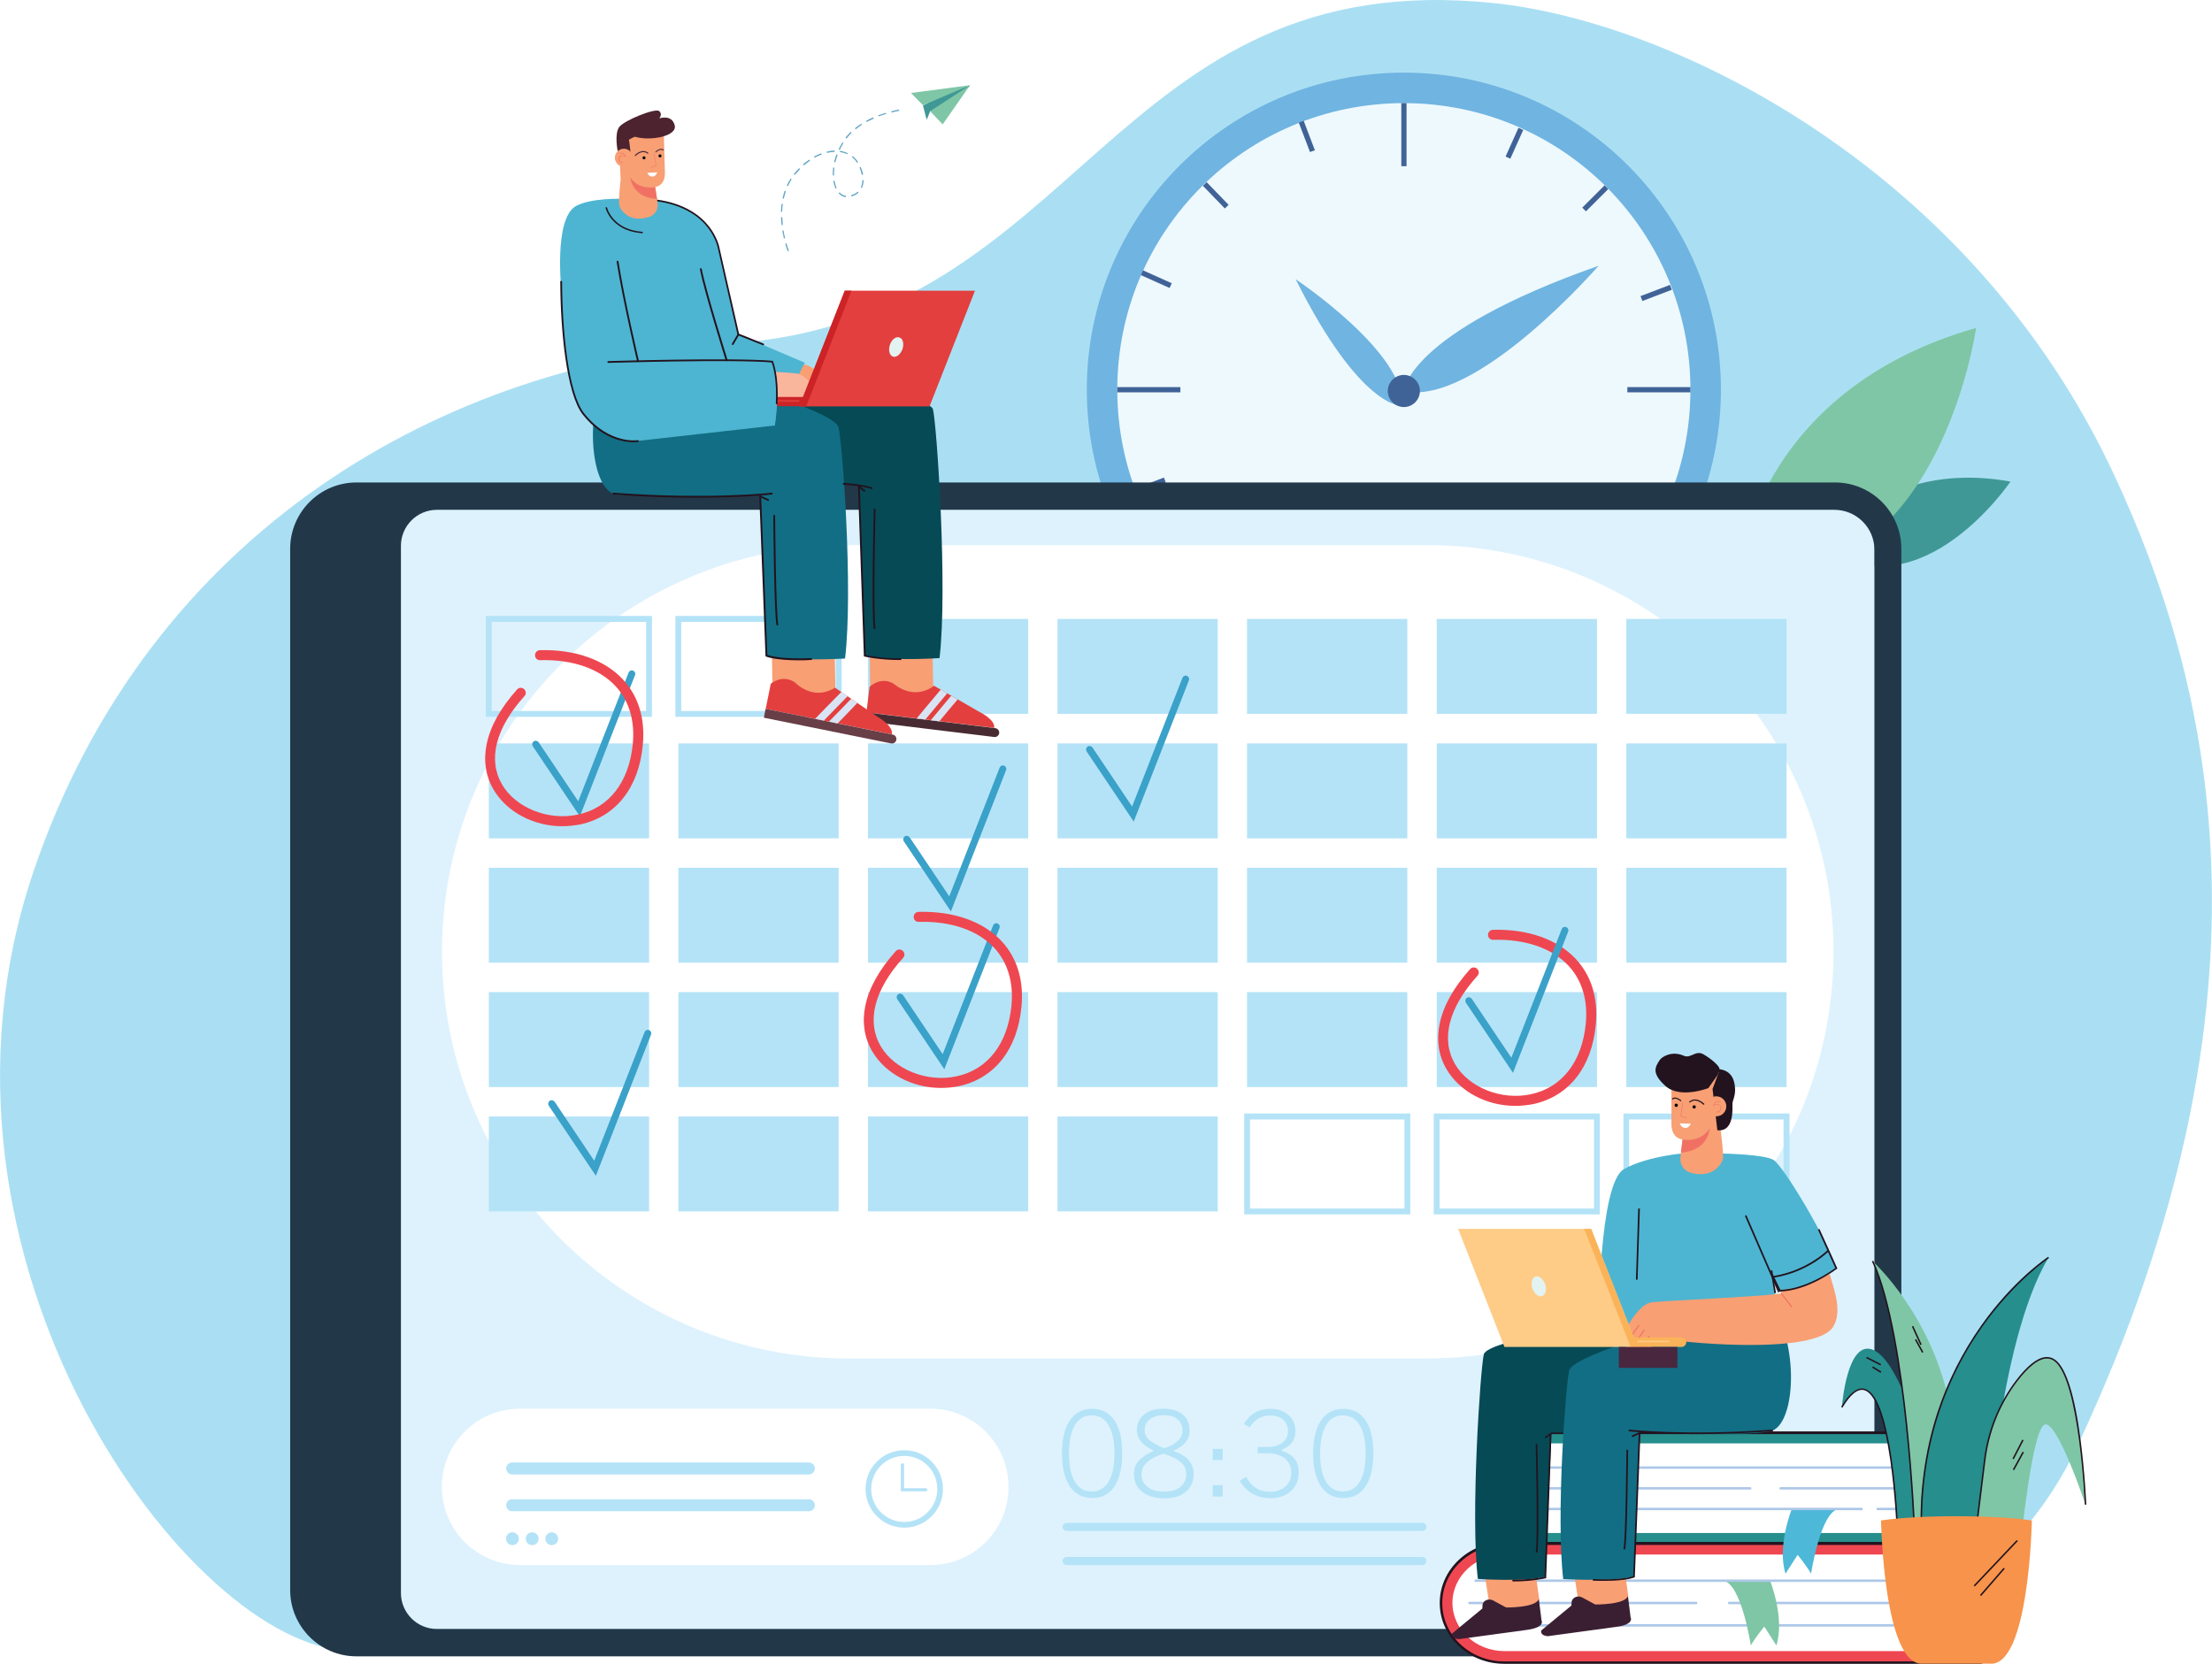 <?xml version="1.0" encoding="utf-8"?>
<!-- Generator: Adobe Illustrator 25.3.1, SVG Export Plug-In . SVG Version: 6.00 Build 0)  -->
<svg version="1.1" id="Layer_1" xmlns="http://www.w3.org/2000/svg" xmlns:xlink="http://www.w3.org/1999/xlink" x="0px" y="0px"
	 viewBox="0 0 147.97 111.32" style="enable-background:new 0 0 147.97 111.32;" xml:space="preserve">
<style type="text/css">
	.st0{fill:#24487F;}
	.st1{fill:#8E8E8E;}
	.st2{fill:#FFFFFF;stroke:#8E8E8E;stroke-linecap:round;stroke-miterlimit:10;}
	.st3{fill:#FFFFFF;}
	.st4{fill:#4DB5D1;}
	.st5{fill:#60934D;}
	.st6{fill:#FFFFFF;stroke:#5F934D;stroke-linecap:round;stroke-miterlimit:10;}
	.st7{fill:#23497F;}
	.st8{fill:#FFFFFF;stroke:#23497F;stroke-linecap:round;stroke-miterlimit:10;}
	.st9{fill:url(#SVGID_1_);}
	.st10{fill:url(#SVGID_2_);}
	.st11{fill:url(#SVGID_3_);}
	.st12{fill:url(#SVGID_4_);}
	.st13{fill:#397BBF;}
	.st14{fill:#1466B1;}
	.st15{fill:#054F8C;}
	.st16{fill:url(#SVGID_5_);}
	.st17{fill:#EFA986;}
	.st18{fill:#152B3D;}
	.st19{fill:#62A9DC;}
	.st20{fill:#977332;}
	.st21{fill:#264480;}
	.st22{fill:#363B3D;}
	.st23{fill:#E45354;}
	.st24{fill:#F5F6F6;}
	.st25{fill:#1A5A8D;}
	.st26{fill:#2274B5;}
	.st27{fill:#3A88C8;}
	.st28{fill:#E3F3FC;}
	.st29{fill:#C5CCD1;}
	.st30{fill:#2A2C47;}
	.st31{fill:#E2D2CA;}
	.st32{fill:#434873;}
	.st33{fill:#3B4048;}
	.st34{fill:#323757;}
	.st35{fill:#81A358;}
	.st36{fill:#71A341;}
	.st37{fill:#618A3C;}
	.st38{fill:#87BD43;}
	.st39{fill:#7BA840;}
	.st40{fill:#70A341;}
	.st41{fill:#6A943E;}
	.st42{fill:#B2CF43;}
	.st43{fill:#9FB34D;}
	.st44{fill:url(#SVGID_6_);}
	.st45{filter:url(#Adobe_OpacityMaskFilter);}
	.st46{filter:url(#Adobe_OpacityMaskFilter_1_);}
	.st47{mask:url(#SVGID_7_);fill:url(#SVGID_8_);}
	.st48{fill:url(#SVGID_9_);}
	.st49{fill:#464443;}
	.st50{fill:#928783;}
	.st51{fill:#1D3C55;}
	.st52{fill:#152C3D;}
	.st53{fill:#A77961;}
	.st54{fill:#D8E9F7;}
	.st55{fill:#BFB2AC;}
	.st56{fill:#FED1A2;}
	.st57{fill:#B37953;}
	.st58{fill:#D6995E;}
	.st59{fill:#807167;}
	.st60{fill:#6E6760;}
	.st61{fill:#928880;}
	.st62{fill:#BC8552;}
	.st63{filter:url(#Adobe_OpacityMaskFilter_2_);}
	.st64{filter:url(#Adobe_OpacityMaskFilter_3_);}
	.st65{mask:url(#SVGID_10_);fill:url(#SVGID_11_);}
	.st66{fill:url(#SVGID_12_);}
	.st67{filter:url(#Adobe_OpacityMaskFilter_4_);}
	.st68{filter:url(#Adobe_OpacityMaskFilter_5_);}
	.st69{mask:url(#SVGID_13_);fill:url(#SVGID_14_);}
	.st70{fill:url(#SVGID_15_);}
	.st71{fill:#C3C8E5;}
	.st72{opacity:0.3;}
	.st73{fill:#F4F6FB;}
	.st74{fill:#E8E8F2;}
	.st75{fill:#D7D6E6;}
	.st76{fill:#F3F4F7;}
	.st77{fill:#FCFDFD;}
	.st78{filter:url(#Adobe_OpacityMaskFilter_6_);}
	.st79{mask:url(#SVGID_16_);}
	.st80{fill:#3F54A5;}
	.st81{fill:#A5A7D4;}
	.st82{fill:#B4BBDF;}
	.st83{fill:url(#SVGID_17_);}
	.st84{fill:#CED0E4;}
	.st85{fill:#EDF0F9;}
	.st86{opacity:0.5;fill:#CFD2D3;}
	.st87{opacity:0.5;fill:#A5A7AA;}
	.st88{fill:#332566;}
	.st89{fill:#FAAE42;}
	.st90{fill:#DFDFDE;}
	.st91{fill:#F6C6B1;}
	.st92{fill:#E8B8A9;}
	.st93{fill:#3D4592;}
	.st94{fill:url(#SVGID_18_);}
	.st95{fill:url(#SVGID_19_);}
	.st96{fill:url(#SVGID_20_);}
	.st97{fill:#112F41;}
	.st98{opacity:0.5;fill:#BDBCD8;}
	.st99{opacity:0.2;fill:#ED5B2A;}
	.st100{fill-rule:evenodd;clip-rule:evenodd;fill:#3E55A5;}
	.st101{fill:#2C1C28;}
	.st102{fill:#EE7762;}
	.st103{opacity:0.25;fill:#ED5B2A;}
	.st104{fill:#CD3046;}
	.st105{fill:#282B70;}
	.st106{fill:url(#SVGID_21_);}
	.st107{fill:url(#SVGID_22_);}
	.st108{fill:#212B46;}
	.st109{fill:#D2D2E9;}
	.st110{fill:#8F95CA;}
	.st111{fill:#BDBCD8;}
	.st112{fill:#F2F7F6;}
	.st113{fill:#C9C8DF;}
	.st114{fill:#E3E3EE;}
	.st115{fill:#FAF0F7;}
	.st116{fill:#FFFCFD;}
	.st117{fill:#E4A28B;}
	.st118{opacity:0.05;fill:#010101;}
	.st119{fill:#D9DDEC;}
	.st120{fill:#C6CBE7;}
	.st121{fill:#8A97CC;}
	.st122{fill:#DFE4F3;}
	.st123{fill:#D5A393;}
	.st124{fill:#182540;}
	.st125{fill:url(#SVGID_23_);}
	.st126{fill:#F1A993;}
	.st127{fill:#687094;}
	.st128{fill:#D7DBEF;}
	.st129{fill:#F4F4F8;}
	.st130{fill:#B2B9DE;}
	.st131{fill:#4D60AC;}
	.st132{fill:#8E97CB;}
	.st133{fill:#BCC6E5;}
	.st134{fill:#AAB9DF;}
	.st135{fill:#FFFBFD;}
	.st136{fill:#34479E;}
	.st137{opacity:0.2;}
	.st138{fill:#60848C;}
	.st139{fill:url(#SVGID_24_);}
	.st140{fill:#F36E5C;}
	.st141{fill:#85BEE7;}
	.st142{fill:#908F8F;}
	.st143{fill:#F1F0F0;}
	.st144{fill:url(#SVGID_25_);}
	.st145{fill:#CCCCCC;}
	.st146{fill:#F6F7FB;}
	.st147{fill:#E6E6E5;}
	.st148{fill:#F3F3F3;}
	.st149{fill:#EFF0F7;}
	.st150{fill:url(#SVGID_26_);}
	.st151{fill:url(#SVGID_27_);}
	.st152{fill:url(#SVGID_28_);}
	.st153{fill:url(#SVGID_29_);}
	.st154{fill:url(#SVGID_30_);}
	.st155{fill:url(#SVGID_31_);}
	.st156{fill:#3D426A;}
	.st157{fill:#252840;}
	.st158{fill:#C4B4AF;}
	.st159{fill:#EA4747;}
	.st160{fill:#6B7BBC;}
	.st161{fill:#5266AF;}
	.st162{fill:#5062AD;}
	.st163{fill:#EDDAD3;}
	.st164{fill:#DECDC7;}
	.st165{fill:#E3D1CA;}
	.st166{fill:#B39595;}
	.st167{fill:#DBB8B8;}
	.st168{fill:#F1CCCB;}
	.st169{fill:#323538;}
	.st170{fill:#EFAA88;}
	.st171{fill:#1D2133;}
	.st172{fill:#EFAA87;}
	.st173{fill:#D88A51;}
	.st174{fill:#C68D71;}
	.st175{fill:#A19FA7;}
	.st176{fill:#EAE6F1;}
	.st177{fill:#3B4167;}
	.st178{fill:#DE9674;}
	.st179{fill:#764937;}
	.st180{fill:#5D554E;}
	.st181{fill:#3D4246;}
	.st182{fill:#FFD356;}
	.st183{fill:url(#SVGID_32_);}
	.st184{fill:url(#SVGID_33_);}
	.st185{fill:url(#SVGID_34_);}
	.st186{fill:url(#SVGID_35_);}
	.st187{fill:url(#SVGID_36_);}
	.st188{fill:url(#SVGID_37_);}
	.st189{opacity:0.5;}
	.st190{fill:#FCEACF;}
	.st191{opacity:0.8;}
	.st192{fill:#D4EEF6;}
	.st193{fill:#3AA1C9;}
	.st194{fill:#3F9896;}
	.st195{fill:#7FC6A6;}
	.st196{fill:#DEF2FD;}
	.st197{fill:#223849;}
	.st198{fill:#B4E3F7;}
	.st199{fill:#F89F74;}
	.st200{fill:#E33F3E;}
	.st201{fill:#482B32;}
	.st202{fill:#D8E4F4;}
	.st203{fill:#683E47;}
	.st204{fill:#3788BA;}
	.st205{fill:#22131E;}
	.st206{fill:#FAB59D;}
	.st207{fill:#CC2327;}
	.st208{fill:#E2F3F1;}
	.st209{fill:#F07163;}
	.st210{fill:#49273F;}
	.st211{fill:#4C232E;}
	.st212{fill:#010101;}
	.st213{fill:#F7956E;}
	.st214{fill:#F68D64;}
	.st215{fill:#F27584;}
	.st216{fill:#4EB8D9;}
	.st217{fill:#EF4751;}
	.st218{fill:#ACC7E8;}
	.st219{fill:#268E8D;}
	.st220{fill:#3A1F33;}
	.st221{fill:#FECC87;}
	.st222{fill:#FBB359;}
	.st223{fill:#331A2C;}
	.st224{fill:#FDC886;}
	.st225{fill:#F7934B;}
	.st226{fill:#F04D65;}
	.st227{fill:#F6D6B2;}
	.st228{fill:#61A3C5;}
	.st229{fill:#B1D89B;}
	.st230{fill:#A8C8E5;}
	.st231{fill:#C1D1EC;}
	.st232{fill:#F2AC40;}
	.st233{fill:#3B57A6;}
	.st234{fill:#C2D5EE;}
	.st235{fill:#A9C4E6;}
	.st236{fill:#2D572A;}
	.st237{fill:#274392;}
	.st238{fill:#95B0DB;}
	.st239{fill:#BFBFBF;}
	.st240{fill:#E9F3FB;}
	.st241{fill:#6B81C0;}
	.st242{fill:#8FB1DD;}
	.st243{fill:#F58765;}
	.st244{fill:#2C1913;}
	.st245{fill:#6A3F31;}
	.st246{fill:#F37559;}
	.st247{fill:#F47A55;}
	.st248{fill:#E0B3A8;}
	.st249{fill:#D9D9D9;}
	.st250{fill:#C6DD74;}
	.st251{fill:#9FCB5F;}
	.st252{fill:#7C9D48;}
	.st253{fill:#E7E7E7;}
	.st254{fill:#F2C791;}
	.st255{fill:#B7B7B7;}
	.st256{fill:#7595CD;}
	.st257{fill:#FAB18D;}
	.st258{fill:#F6977C;}
	.st259{fill:#D1E28C;}
	.st260{fill:none;}
	.st261{fill:#1B1B1C;}
	.st262{fill:#F47E46;}
	.st263{fill:#EB6828;}
	.st264{fill:#F79668;}
	.st265{fill:#E6B54E;}
	.st266{fill:#676767;}
	.st267{fill:#4D4C4C;}
	.st268{fill:#F27070;}
	.st269{fill:#C24D4D;}
	.st270{enable-background:new    ;}
	.st271{fill:#C39B6A;}
	.st272{fill:#C9A475;}
	.st273{fill:#E6B880;}
	.st274{fill:#9F3D3E;}
	.st275{fill:#FFD679;}
	.st276{fill:#F4805D;}
	.st277{fill:#DA5958;}
	.st278{fill:#7D3D20;}
	.st279{fill:#562915;}
	.st280{fill:#B15931;}
	.st281{fill:#5076BA;}
	.st282{fill:#59ADC0;}
	.st283{fill:#099895;}
	.st284{fill:#F5AE87;}
	.st285{fill:#D9504F;}
	.st286{fill:#FCC79A;}
	.st287{fill:#FFDC7B;}
	.st288{fill:#F15958;}
	.st289{fill:#674E46;}
	.st290{fill:#785D51;}
	.st291{clip-path:url(#SVGID_39_);fill:#60934D;}
	.st292{clip-path:url(#SVGID_39_);}
	.st293{fill:#BD725F;}
	.st294{fill:#E6F1D1;}
	.st295{fill:#A86046;}
	.st296{fill:#3C251D;}
	.st297{fill:#4A413F;}
	.st298{fill:#716765;}
	.st299{fill:#EEBD7F;}
	.st300{fill:#7DA594;}
	.st301{fill:#252433;}
	.st302{fill:#F7E6C7;}
	.st303{fill:#E79F90;}
	.st304{fill:#CC4A38;}
	.st305{fill:#333333;}
	.st306{fill:#E1755E;}
	.st307{fill:#E8A180;}
	.st308{fill:#694136;}
	.st309{fill:#C06360;}
	.st310{fill:#CD5A5A;}
	.st311{fill:#E17660;}
	.st312{opacity:0.42;}
	.st313{fill-rule:evenodd;clip-rule:evenodd;fill:#B1D89B;}
	.st314{clip-path:url(#SVGID_41_);fill:#92B779;}
	.st315{clip-path:url(#SVGID_43_);fill:url(#SVGID_44_);}
	.st316{fill-rule:evenodd;clip-rule:evenodd;fill:#60934D;}
	.st317{clip-path:url(#SVGID_46_);fill:url(#SVGID_47_);}
	.st318{fill-rule:evenodd;clip-rule:evenodd;fill:#274CA1;}
	.st319{clip-path:url(#SVGID_49_);fill:url(#SVGID_50_);}
	.st320{clip-path:url(#SVGID_52_);fill:url(#SVGID_53_);}
	.st321{fill-rule:evenodd;clip-rule:evenodd;fill:#F3AF8F;}
	.st322{fill-rule:evenodd;clip-rule:evenodd;fill:#6E2D5F;}
	.st323{fill-rule:evenodd;clip-rule:evenodd;fill:#4D1942;}
	.st324{fill-rule:evenodd;clip-rule:evenodd;fill:#101841;}
	.st325{fill-rule:evenodd;clip-rule:evenodd;fill:#144984;}
	.st326{fill-rule:evenodd;clip-rule:evenodd;fill:#35AD82;}
	.st327{fill-rule:evenodd;clip-rule:evenodd;fill:#198C67;}
	.st328{fill-rule:evenodd;clip-rule:evenodd;fill:#F6C1C5;}
	.st329{fill-rule:evenodd;clip-rule:evenodd;fill:#53B9E9;}
	.st330{fill-rule:evenodd;clip-rule:evenodd;fill:#7DD3F7;}
	.st331{clip-path:url(#SVGID_55_);fill:url(#SVGID_56_);}
	.st332{clip-path:url(#SVGID_58_);fill:url(#SVGID_59_);}
	.st333{fill-rule:evenodd;clip-rule:evenodd;fill:#3DB4E8;}
	.st334{clip-path:url(#SVGID_61_);fill:url(#SVGID_62_);}
	.st335{fill-rule:evenodd;clip-rule:evenodd;fill:#F4FBFE;}
	.st336{fill-rule:evenodd;clip-rule:evenodd;fill:#F4B1B1;}
	.st337{fill-rule:evenodd;clip-rule:evenodd;fill:#D4EAD8;}
	.st338{fill-rule:evenodd;clip-rule:evenodd;fill:#E16C6C;}
	.st339{clip-path:url(#SVGID_64_);fill:url(#SVGID_65_);}
	.st340{clip-path:url(#SVGID_67_);fill:url(#SVGID_68_);}
	.st341{clip-path:url(#SVGID_70_);fill:url(#SVGID_71_);}
	.st342{clip-path:url(#SVGID_73_);fill:url(#SVGID_74_);}
	.st343{clip-path:url(#SVGID_76_);fill:url(#SVGID_77_);}
	.st344{fill-rule:evenodd;clip-rule:evenodd;fill:#316CB5;}
	.st345{clip-path:url(#SVGID_79_);fill:url(#SVGID_80_);}
	.st346{fill-rule:evenodd;clip-rule:evenodd;fill:#DF5D7B;}
	.st347{clip-path:url(#SVGID_82_);fill:url(#SVGID_83_);}
	.st348{fill-rule:evenodd;clip-rule:evenodd;fill:#2D572A;}
	.st349{clip-path:url(#SVGID_85_);fill:#60934D;}
	.st350{clip-path:url(#SVGID_87_);fill:url(#SVGID_88_);}
	.st351{clip-path:url(#SVGID_90_);fill:url(#SVGID_91_);}
	.st352{clip-path:url(#SVGID_93_);fill:url(#SVGID_94_);}
	.st353{fill:url(#SVGID_95_);}
	.st354{filter:url(#Adobe_OpacityMaskFilter_7_);}
	.st355{filter:url(#Adobe_OpacityMaskFilter_8_);}
	.st356{mask:url(#SVGID_96_);fill:url(#SVGID_97_);}
	.st357{fill:url(#SVGID_98_);}
	.st358{fill:none;stroke:#FFFFFF;stroke-miterlimit:10;}
	.st359{fill:url(#SVGID_99_);}
	.st360{filter:url(#Adobe_OpacityMaskFilter_9_);}
	.st361{filter:url(#Adobe_OpacityMaskFilter_10_);}
	.st362{mask:url(#SVGID_100_);fill:url(#SVGID_101_);}
	.st363{fill:url(#SVGID_102_);}
	.st364{fill:url(#SVGID_103_);}
	.st365{filter:url(#Adobe_OpacityMaskFilter_11_);}
	.st366{filter:url(#Adobe_OpacityMaskFilter_12_);}
	.st367{mask:url(#SVGID_104_);fill:url(#SVGID_105_);}
	.st368{fill:url(#SVGID_106_);}
	.st369{fill:url(#SVGID_107_);}
	.st370{filter:url(#Adobe_OpacityMaskFilter_13_);}
	.st371{filter:url(#Adobe_OpacityMaskFilter_14_);}
	.st372{mask:url(#SVGID_108_);fill:url(#SVGID_109_);}
	.st373{fill:url(#SVGID_110_);}
	.st374{fill:url(#SVGID_111_);}
	.st375{fill:url(#SVGID_112_);}
	.st376{fill:url(#SVGID_113_);}
	.st377{fill:url(#SVGID_114_);}
	.st378{fill:url(#SVGID_115_);}
	.st379{fill:url(#SVGID_116_);}
	.st380{fill:#FBC5B4;}
	.st381{fill:url(#SVGID_117_);}
	.st382{fill:url(#SVGID_118_);}
	.st383{filter:url(#Adobe_OpacityMaskFilter_15_);}
	.st384{filter:url(#Adobe_OpacityMaskFilter_16_);}
	.st385{mask:url(#SVGID_119_);fill:url(#SVGID_120_);}
	.st386{fill:url(#SVGID_121_);}
	.st387{fill:url(#SVGID_122_);}
	.st388{filter:url(#Adobe_OpacityMaskFilter_17_);}
	.st389{filter:url(#Adobe_OpacityMaskFilter_18_);}
	.st390{mask:url(#SVGID_123_);fill:url(#SVGID_124_);}
	.st391{fill:url(#SVGID_125_);}
	.st392{fill:url(#SVGID_126_);}
	.st393{fill:#F69575;}
	.st394{fill:url(#SVGID_127_);}
	.st395{fill:url(#SVGID_128_);}
	.st396{fill:url(#SVGID_129_);}
	.st397{fill:url(#SVGID_130_);}
	.st398{fill:url(#SVGID_131_);}
	.st399{fill:#F05253;}
	.st400{fill:#ED1C24;}
	.st401{fill:url(#SVGID_132_);}
	.st402{fill:url(#SVGID_133_);}
	.st403{fill:url(#SVGID_134_);}
	.st404{fill:url(#SVGID_135_);}
	.st405{fill:url(#SVGID_136_);}
	.st406{fill:url(#SVGID_137_);}
	.st407{fill:#FDC78D;}
	.st408{fill:#FFD10A;}
	.st409{fill:url(#SVGID_138_);}
	.st410{fill:url(#SVGID_139_);}
	.st411{fill:url(#SVGID_140_);}
	.st412{fill:#6899D1;}
	.st413{fill:#F4F4F4;}
	.st414{fill:#DAEEF6;}
	.st415{fill:url(#SVGID_141_);}
	.st416{fill:#85CEC1;}
	.st417{fill:url(#SVGID_142_);}
	.st418{fill:#F37878;}
	.st419{fill:url(#SVGID_143_);}
	.st420{fill:url(#SVGID_144_);}
	.st421{fill:url(#SVGID_145_);}
	.st422{fill:url(#SVGID_146_);}
	.st423{fill:url(#SVGID_147_);}
	.st424{fill:url(#SVGID_148_);}
	.st425{fill:url(#SVGID_149_);}
	.st426{fill:url(#SVGID_150_);}
	.st427{fill:url(#SVGID_151_);}
	.st428{fill:url(#SVGID_152_);}
	.st429{fill:url(#SVGID_153_);}
	.st430{fill:#F0EFEF;}
	.st431{fill:#DBD7D7;}
	.st432{fill:#63C7D3;}
	.st433{opacity:0.5;fill:#63C7D3;}
	.st434{fill:#E6E7F4;}
	.st435{fill:#23214D;}
	.st436{fill:#283996;}
	.st437{fill:#1B193A;}
	.st438{fill:#F68D63;}
	.st439{fill:#F9A575;}
	.st440{fill:#FEDA04;}
	.st441{fill:#312126;}
	.st442{fill:#F15F4B;}
	.st443{fill:#F15834;}
	.st444{fill:#EC4524;}
	.st445{fill:#F26B76;}
	.st446{fill:#4D5BA9;}
	.st447{fill:#2D327E;}
	.st448{fill:#39469D;}
	.st449{fill:#9AC181;}
	.st450{fill:#7ED0DC;}
	.st451{display:none;}
	.st452{display:inline;fill:#F9A575;}
	.st453{display:inline;}
	.st454{fill:#673A3C;}
	.st455{fill:#794447;}
	.st456{fill:#47222C;}
	.st457{fill:#29275C;}
	.st458{fill:#57B0B9;}
	.st459{fill:#EF434E;}
	.st460{fill:#E24826;}
	.st461{fill:#4754A5;}
	.st462{fill:#B6C153;}
	.st463{fill:#DD4361;}
	.st464{fill:#FBB67B;}
	.st465{fill:#F6EEEA;}
	.st466{fill:#251D1C;}
	.st467{fill:#E0B895;}
	.st468{fill:#DFB793;}
	.st469{fill:#B8A79D;}
	.st470{fill:#9B93C7;}
	.st471{fill:#6A8037;}
	.st472{fill:#E9633E;}
	.st473{fill:#F6936F;}
	.st474{fill:#DBD8EC;}
	.st475{fill:#221A19;}
	.st476{fill:#382621;}
	.st477{fill:#F7EFEC;}
	.st478{fill:#FBB67C;}
	.st479{fill:#70CACA;}
	.st480{fill:#004669;}
	.st481{fill:#33ADA9;}
	.st482{fill:#EE777A;}
	.st483{fill:#C3E8F0;}
	.st484{fill:#C39C44;}
	.st485{fill:#FFE6B0;}
	.st486{fill:#FFCB5D;}
	.st487{fill:#D2EDF5;}
	.st488{fill:none;stroke:#D2EDF5;stroke-width:2.282;stroke-miterlimit:10;}
	.st489{fill:#0F4672;}
	.st490{fill:#92B779;}
	.st491{fill:#D47C60;}
	.st492{fill:#054A6E;}
	.st493{fill:#2B9996;}
	.st494{fill:#CAE9EB;}
	.st495{fill:#F7A581;}
	.st496{fill:#F18D24;}
	.st497{fill:#CF7929;}
	.st498{fill:#182F40;}
	.st499{fill:#0E1B2D;}
	.st500{fill:#406E34;}
	.st501{fill:#3B83B0;}
	.st502{fill:#3B3F4A;}
	.st503{fill:#242930;}
	.st504{fill:#FBD165;}
	.st505{fill:#FCB017;}
	.st506{fill:#155567;}
	.st507{fill:#236A7E;}
	.st508{fill:#3096B3;}
	.st509{fill:#84D2F6;}
	.st510{fill:#C4E4F8;}
	.st511{fill:#FCB774;}
	.st512{fill:#FAA31B;}
	.st513{fill:#E38D25;}
	.st514{fill:#AADFF3;}
	.st515{fill:#126E84;}
	.st516{fill:#064A56;}
	.st517{fill:#096D84;}
	.st518{fill:#D3CED9;}
	.st519{fill:#D89466;}
	.st520{fill:#FAA61A;}
	.st521{fill:#AA6549;}
	.st522{fill:#B35143;}
	.st523{fill:#3B3E54;}
	.st524{fill:#8A432D;}
	.st525{fill:#4C2F2C;}
	.st526{fill:#3C1C19;}
	.st527{fill:#9889C1;}
	.st528{fill:#CC8759;}
	.st529{fill:#665DA9;}
	.st530{fill:#5C2B20;}
	.st531{fill:#F4F5F0;}
	.st532{fill:#E04A95;}
	.st533{fill:#BC6944;}
	.st534{fill:#673021;}
	.st535{fill:#C4C2DF;}
	.st536{fill:#342B29;}
	.st537{fill:#E69F6F;}
	.st538{fill:#F173AC;}
	.st539{fill:#FAA43A;}
	.st540{fill:#F7F7FA;}
	.st541{fill:#3F4076;}
	.st542{fill:#5CA4DA;}
	.st543{fill:#BBD071;}
	.st544{fill:#97A33B;}
	.st545{fill:#49763A;}
	.st546{fill:#E5F2FC;}
	.st547{opacity:0.85;}
	.st548{fill:#4692CF;}
	.st549{fill:#0E2D3D;}
	.st550{fill:#5478B4;}
	.st551{fill:#5B83C3;}
	.st552{fill:#304664;}
	.st553{fill:#364D71;}
	.st554{fill:#2C3B57;}
	.st555{fill:#D5D8E8;}
	.st556{opacity:0.82;}
	.st557{fill:#418ECC;}
	.st558{fill:#173342;}
	.st559{fill:#295274;}
	.st560{fill:#F47D58;}
	.st561{fill:#183C59;}
	.st562{fill:#616262;}
	.st563{fill:#E0CFC8;}
	.st564{fill:#64A8DC;}
	.st565{opacity:0.66;}
	.st566{fill:#CBE1F5;}
	.st567{fill:#8CB6E1;}
	.st568{fill:#B5D3EF;}
	.st569{fill:#B8D8F2;}
	.st570{fill:#92B4DF;}
	.st571{fill:#BBDDDE;}
	.st572{fill:#D1ECED;}
	.st573{fill:#C8CBE2;}
	.st574{fill:#669AD2;}
	.st575{fill:#4D84C5;}
	.st576{fill:#181C4D;}
	.st577{fill:#EFBBBB;}
	.st578{fill:#F9CBCB;}
	.st579{fill:#2B3874;}
	.st580{fill:#EBAEAD;}
	.st581{fill:#21295D;}
	.st582{fill:#31344D;}
	.st583{fill:#FCD4D1;}
	.st584{fill:#B95050;}
	.st585{fill:#FEE9E2;}
	.st586{fill:#181A2E;}
	.st587{fill:#EB9B9C;}
	.st588{fill:#F9B7B3;}
	.st589{fill:#444C86;}
	.st590{fill:#2B3367;}
	.st591{fill:#93BAE3;}
	.st592{fill:#4B80C1;}
	.st593{fill:#396CAD;}
	.st594{fill:#C0D9F1;}
	.st595{fill:#F9B4AF;}
	.st596{fill:#4E88C7;}
	.st597{fill:#195595;}
	.st598{fill:#D9475A;}
	.st599{fill:#1172BA;}
	.st600{fill:#247BBC;}
	.st601{fill:#FAA71F;}
	.st602{fill:#D55127;}
	.st603{fill:none;stroke:#212F57;stroke-width:0.925;stroke-miterlimit:10;}
	.st604{fill:#212F57;}
	.st605{opacity:0.5;fill:#838DC5;}
	.st606{fill:#F2C7BD;}
	.st607{fill:none;stroke:#212F57;stroke-width:1.266;stroke-linecap:round;stroke-linejoin:round;stroke-miterlimit:10;}
	.st608{fill:#272A41;}
	.st609{fill:none;stroke:#E8B1C3;stroke-width:2.524;stroke-miterlimit:10;}
	.st610{fill:#5160A5;}
	.st611{opacity:0.5;fill:#D55127;}
	.st612{opacity:0.5;fill:#DA8727;}
	.st613{opacity:0.7;}
	.st614{fill:#DA8727;}
	.st615{fill:#A3BDE3;}
	.st616{fill:#1B7A84;}
	.st617{fill:#B1D2EF;}
	.st618{fill:#F8ACAD;}
	.st619{opacity:0.63;}
	.st620{clip-path:url(#SVGID_155_);}
	.st621{fill:#D7E7F6;}
	.st622{clip-path:url(#SVGID_157_);}
	.st623{clip-path:url(#SVGID_159_);}
	.st624{clip-path:url(#SVGID_161_);}
	.st625{clip-path:url(#SVGID_163_);}
	.st626{clip-path:url(#SVGID_165_);}
	.st627{clip-path:url(#SVGID_167_);}
	.st628{clip-path:url(#SVGID_169_);}
	.st629{clip-path:url(#SVGID_171_);}
	.st630{clip-path:url(#SVGID_173_);}
	.st631{clip-path:url(#SVGID_175_);}
	.st632{clip-path:url(#SVGID_177_);}
	.st633{clip-path:url(#SVGID_179_);}
	.st634{clip-path:url(#SVGID_181_);}
	.st635{clip-path:url(#SVGID_183_);}
	.st636{clip-path:url(#SVGID_185_);}
	.st637{clip-path:url(#SVGID_187_);}
	.st638{clip-path:url(#SVGID_189_);}
	.st639{clip-path:url(#SVGID_191_);}
	.st640{clip-path:url(#SVGID_193_);}
	.st641{clip-path:url(#SVGID_195_);}
	.st642{fill:#89B2DF;}
	.st643{fill:#4377BC;}
	.st644{fill:#DA6566;}
	.st645{fill:#F58E92;}
	.st646{fill-rule:evenodd;clip-rule:evenodd;fill:#4DB5D1;}
	.st647{fill:#F15C60;}
	.st648{fill:#FFD574;}
	.st649{fill:#F2B892;}
	.st650{fill:#EB836C;}
	.st651{fill:url(#SVGID_196_);}
	.st652{fill:#222C55;}
	.st653{fill:#4551A3;}
	.st654{fill:url(#SVGID_197_);}
	.st655{fill:#0B3C5F;}
	.st656{fill:#F8A187;}
	.st657{fill:#F4B68F;}
	.st658{fill:#232850;}
	.st659{fill:#306D9E;}
	.st660{fill:#255981;}
	.st661{fill:#F69E83;}
	.st662{fill:#0B3D60;}
	.st663{opacity:0.45;fill:#89B2DF;}
	.st664{filter:url(#Adobe_OpacityMaskFilter_19_);}
	.st665{filter:url(#Adobe_OpacityMaskFilter_20_);}
	.st666{mask:url(#SVGID_198_);fill:url(#SVGID_199_);}
	.st667{opacity:0.33;fill:#AADFF3;}
	.st668{filter:url(#Adobe_OpacityMaskFilter_21_);}
	.st669{filter:url(#Adobe_OpacityMaskFilter_22_);}
	.st670{mask:url(#SVGID_200_);fill:url(#SVGID_201_);}
	.st671{filter:url(#Adobe_OpacityMaskFilter_23_);}
	.st672{filter:url(#Adobe_OpacityMaskFilter_24_);}
	.st673{mask:url(#SVGID_202_);fill:url(#SVGID_203_);}
	.st674{fill:#CFD8EE;}
	.st675{fill:#E3E6F4;}
	.st676{fill:#ABBADF;}
	.st677{fill:#C3CCE8;}
	.st678{fill:url(#SVGID_204_);}
	.st679{fill:url(#SVGID_205_);}
	.st680{fill:#D3D0E9;}
	.st681{fill:#078BBF;}
	.st682{fill:#057B97;}
	.st683{fill:url(#SVGID_206_);}
	.st684{fill:#C74534;}
	.st685{fill:#F27B66;}
	.st686{fill:#58449B;}
	.st687{fill:#6B52A2;}
	.st688{fill:#A9A6D2;}
	.st689{fill:#C4C0E0;}
	.st690{opacity:0.33;}
	.st691{opacity:0.23;fill:url(#SVGID_207_);}
	.st692{opacity:0.36;fill:url(#SVGID_208_);}
	.st693{opacity:0.36;fill:url(#SVGID_209_);}
	.st694{opacity:0.23;fill:url(#SVGID_210_);}
	.st695{fill:#D8E0F2;}
	.st696{opacity:0.36;fill:url(#SVGID_211_);}
	.st697{opacity:0.42;fill:url(#SVGID_212_);}
	.st698{fill:#F6F9FD;}
	.st699{fill:#049AC9;}
	.st700{fill:#E0E0E0;}
	.st701{fill:#EBEBEB;}
	.st702{fill:none;stroke:#F2A59D;stroke-width:0.05;stroke-miterlimit:10;}
	.st703{fill:#FAFBFB;}
	.st704{fill:#E7515B;}
	.st705{fill:#CFCFCE;}
	.st706{fill:#FBBD9D;}
	.st707{fill:#EC996F;}
	.st708{opacity:0.6;fill:#FFFFFF;}
	.st709{opacity:0.6;}
	.st710{fill:#263238;}
	.st711{fill:#455B64;}
	.st712{fill:none;stroke:#43494E;stroke-miterlimit:10;}
	.st713{fill:#F5F5F5;}
	.st714{fill:#F3725F;}
	.st715{opacity:0;}
	.st716{clip-path:url(#SVGID_214_);}
	.st717{fill:#C9D8EF;}
	.st718{clip-path:url(#SVGID_216_);}
	.st719{clip-path:url(#SVGID_218_);}
	.st720{clip-path:url(#SVGID_220_);}
	.st721{clip-path:url(#SVGID_222_);}
	.st722{clip-path:url(#SVGID_224_);}
	.st723{clip-path:url(#SVGID_226_);}
	.st724{clip-path:url(#SVGID_228_);}
	.st725{clip-path:url(#SVGID_230_);}
	.st726{clip-path:url(#SVGID_232_);}
	.st727{clip-path:url(#SVGID_234_);}
	.st728{clip-path:url(#SVGID_236_);}
	.st729{clip-path:url(#SVGID_238_);}
	.st730{clip-path:url(#SVGID_240_);}
	.st731{clip-path:url(#SVGID_242_);}
	.st732{clip-path:url(#SVGID_244_);}
	.st733{clip-path:url(#SVGID_246_);}
	.st734{clip-path:url(#SVGID_248_);}
	.st735{clip-path:url(#SVGID_250_);}
	.st736{clip-path:url(#SVGID_252_);}
	.st737{clip-path:url(#SVGID_254_);}
	.st738{fill:#59595B;}
	.st739{fill:#EDF7F7;}
	.st740{fill:#FDD247;}
	.st741{fill:#1D2040;}
	.st742{fill:url(#SVGID_255_);}
	.st743{fill:#F89A45;}
	.st744{fill:#4F2E1F;}
	.st745{fill:#AEADAD;}
	.st746{fill:#3C2116;}
	.st747{fill:#76696D;}
	.st748{fill:#DFB0B4;}
	.st749{fill:#0E4363;}
	.st750{fill:#F8F6F1;}
	.st751{fill:#A4BAE1;}
	.st752{fill:#4D1F38;}
	.st753{fill:#3A1528;}
	.st754{fill:#746875;}
	.st755{fill:#DAADD1;}
	.st756{fill:url(#SVGID_256_);}
	.st757{fill:#CD3570;}
	.st758{fill:url(#SVGID_257_);}
	.st759{fill:url(#SVGID_258_);}
	.st760{fill:#A09F9F;}
	.st761{fill:none;stroke:#FFFFFF;stroke-linecap:round;stroke-miterlimit:10;}
	.st762{fill:none;stroke:#FFFFFF;stroke-linecap:round;stroke-linejoin:round;stroke-miterlimit:10;}
	.st763{fill:none;stroke:#A09F9F;stroke-miterlimit:10;}
	.st764{fill:#7B553A;}
	.st765{fill:#5F422D;}
	.st766{fill:#FDB839;}
	.st767{fill:#401B0F;}
	.st768{fill:#034B4E;}
	.st769{opacity:0.36;}
	.st770{opacity:0.1;fill:#CFCFCE;}
	.st771{opacity:0.15;}
	.st772{fill:#FBB781;}
	.st773{fill:#49A8D5;}
	.st774{fill:#077679;}
	.st775{opacity:0.1;}
	.st776{fill:#BEE0C0;}
	.st777{opacity:0.23;fill:#245C74;}
	.st778{fill:#245C74;}
	.st779{fill:#FCC69B;}
	.st780{fill:#DBA285;}
	.st781{fill:#757576;}
	.st782{fill:#ABABAA;}
	.st783{fill:#6F6F71;}
	.st784{fill:#FFCA70;}
	.st785{fill:#FAA325;}
	.st786{fill:none;stroke:#077679;stroke-width:0.25;stroke-linecap:round;stroke-linejoin:round;stroke-miterlimit:10;}
	.st787{fill:#963A20;}
	.st788{fill:#E2E2E2;}
	.st789{fill:#18184B;}
	.st790{fill:#F8B6C9;}
	.st791{fill:#F58531;}
	.st792{fill:#759CD2;}
	.st793{fill:#BACFEB;}
</style>
<g>
	<g>
		<g>
			<g>
				<g>
					<g>
						<g>
							<path class="st514" d="M35.03,110.57l-11.66-0.14C12.83,110.3-6.57,84.37,2.23,58.34C9.99,35.39,29.95,24.3,49.02,22.97
								C72.28,21.34,74.39-2.46,99.96,0.21c11.95,1.25,31.95,11.03,41.52,31.68c6.26,13.5,11.77,34.46-2.53,64.89
								c-3.84,8.18-11.57,13.34-20.03,13.38L35.03,110.57z"/>
						</g>
					</g>
				</g>
			</g>
		</g>
	</g>
	<g class="st191">
		<g>
			<g>
				<circle class="st19" cx="93.91" cy="26.07" r="21.21"/>
			</g>
		</g>
		<g>
			<g>
				<circle class="st3" cx="93.91" cy="26.07" r="19.17"/>
			</g>
		</g>
		<g>
			<g>
				<path class="st19" d="M106.94,17.78c-12.86,4.52-13.03,8.39-13.03,8.39C98.75,27.21,106.94,17.78,106.94,17.78z"/>
			</g>
		</g>
		<g>
			<g>
				<path class="st19" d="M86.67,18.68c0,0,7.42,4.95,7.11,8.47C93.78,27.16,91.03,27.39,86.67,18.68z"/>
			</g>
		</g>
		<g>
			<g>
				<path class="st21" d="M94.59,26.99c0.46-0.38,0.53-1.05,0.15-1.51c-0.38-0.46-1.05-0.53-1.51-0.15
					c-0.46,0.38-0.53,1.05-0.15,1.51C93.46,27.3,94.13,27.37,94.59,26.99z"/>
			</g>
		</g>
		<g>
			<g>
				<rect x="93.74" y="6.9" class="st21" width="0.35" height="4.22"/>
			</g>
		</g>
		<g>
			<g>
				<rect x="93.74" y="41.02" class="st21" width="0.35" height="4.22"/>
			</g>
		</g>
		<g>
			<g>
				<rect x="108.86" y="25.9" class="st21" width="4.22" height="0.35"/>
			</g>
		</g>
		<g>
			<g>
				<rect x="74.74" y="25.9" class="st21" width="4.22" height="0.35"/>
			</g>
		</g>
		<g>
			<g>
				
					<rect x="105.67" y="13.09" transform="matrix(0.707 -0.707 0.707 0.707 21.881 79.347)" class="st21" width="2.11" height="0.35"/>
			</g>
		</g>
		<g>
			<g>
				
					<rect x="80.04" y="38.71" transform="matrix(0.707 -0.707 0.707 0.707 -3.739 68.735)" class="st21" width="2.11" height="0.35"/>
			</g>
		</g>
		<g>
			<g>
				
					<rect x="100.18" y="41.95" transform="matrix(0.934 -0.356 0.356 0.934 -8.733 38.54)" class="st21" width="0.35" height="2.11"/>
			</g>
		</g>
		<g>
			<g>
				
					<rect x="87.29" y="8.08" transform="matrix(0.934 -0.356 0.356 0.934 2.475 31.732)" class="st21" width="0.35" height="2.11"/>
			</g>
		</g>
		<g>
			<g>
				
					<rect x="85.44" y="42.43" transform="matrix(0.409 -0.912 0.912 0.409 12.233 104.095)" class="st21" width="2.11" height="0.35"/>
			</g>
		</g>
		<g>
			<g>
				
					<rect x="100.27" y="9.37" transform="matrix(0.409 -0.912 0.912 0.409 51.158 98.089)" class="st21" width="2.11" height="0.35"/>
			</g>
		</g>
		<g>
			<g>
				
					<rect x="75.92" y="32.34" transform="matrix(0.934 -0.356 0.356 0.934 -6.533 29.524)" class="st21" width="2.11" height="0.35"/>
			</g>
		</g>
		<g>
			<g>
				
					<rect x="109.79" y="19.45" transform="matrix(0.934 -0.356 0.356 0.934 0.273 40.731)" class="st21" width="2.11" height="0.35"/>
			</g>
		</g>
		<g>
			<g>
				
					<rect x="77.21" y="17.6" transform="matrix(0.409 -0.912 0.912 0.409 28.685 81.623)" class="st21" width="0.35" height="2.11"/>
			</g>
		</g>
		<g>
			<g>
				
					<rect x="110.27" y="32.43" transform="matrix(0.409 -0.912 0.912 0.409 34.699 120.555)" class="st21" width="0.35" height="2.11"/>
			</g>
		</g>
		<g>
			<g>
				
					<rect x="81.14" y="11.99" transform="matrix(0.719 -0.695 0.695 0.719 13.796 60.204)" class="st21" width="0.35" height="2.11"/>
			</g>
		</g>
		<g>
			<g>
				
					<rect x="106.33" y="38.04" transform="matrix(0.719 -0.695 0.695 0.719 2.775 85.044)" class="st21" width="0.35" height="2.11"/>
			</g>
		</g>
	</g>
	<g>
		<g>
			<g>
				<g>
					<g>
						<g>
							<g>
								<g>
									<path class="st194" d="M122.02,36.71c0,0,3.67-6.06,12.47-4.49C134.49,32.22,128.57,41,122.02,36.71z"/>
								</g>
							</g>
						</g>
					</g>
				</g>
			</g>
		</g>
		<g>
			<g>
				<g>
					<g>
						<g>
							<g>
								<g>
									<path class="st195" d="M116.29,38.31c0,0,1.09-12.16,15.9-16.37C132.19,21.94,129.66,40.01,116.29,38.31z"/>
								</g>
							</g>
						</g>
					</g>
				</g>
			</g>
		</g>
	</g>
	<g>
		<g>
			<rect x="23.55" y="33.7" class="st196" width="101.84" height="75.29"/>
		</g>
		<g>
			<g>
				<g>
					<g>
						<path class="st197" d="M127.19,106.38V36.72c0-2.45-1.99-4.44-4.44-4.44h-98.9c-2.45,0-4.44,1.99-4.44,4.44v69.66
							c0,2.45,1.99,4.44,4.44,4.44h98.9C125.2,110.82,127.19,108.83,127.19,106.38z M29.23,108.99c-1.33,0-2.41-1.08-2.41-2.41
							V36.52c0-1.33,1.08-2.41,2.41-2.41h93.47c1.49,0,2.69,1.2,2.69,2.69v69.5c0,1.49-1.2,2.69-2.69,2.69H29.23z"/>
					</g>
				</g>
			</g>
		</g>
	</g>
	<g>
		<g>
			<path class="st3" d="M95.43,90.89H56.78c-15.03,0-27.21-12.18-27.21-27.21v0c0-15.03,12.18-27.21,27.21-27.21h38.65
				c15.03,0,27.22,12.18,27.22,27.21v0C122.64,78.7,110.46,90.89,95.43,90.89z"/>
		</g>
	</g>
	<g>
		<g>
			<g>
				<path class="st198" d="M43.61,47.96H32.5v-6.75h11.11V47.96z M32.89,47.57h10.33v-5.96H32.89V47.57z"/>
			</g>
		</g>
		<g>
			<g>
				<path class="st198" d="M56.3,47.96H45.18v-6.75H56.3V47.96z M45.57,47.57h10.33v-5.96H45.57V47.57z"/>
			</g>
		</g>
		<g>
			<g>
				<rect x="58.06" y="41.41" class="st198" width="10.72" height="6.35"/>
			</g>
		</g>
		<g>
			<g>
				<rect x="70.74" y="41.41" class="st198" width="10.72" height="6.35"/>
			</g>
		</g>
		<g>
			<g>
				<rect x="83.42" y="41.41" class="st198" width="10.72" height="6.35"/>
			</g>
		</g>
		<g>
			<g>
				<rect x="96.11" y="41.41" class="st198" width="10.72" height="6.35"/>
			</g>
		</g>
		<g>
			<g>
				<rect x="108.79" y="41.41" class="st198" width="10.72" height="6.35"/>
			</g>
		</g>
	</g>
	<g>
		<g>
			<g>
				<rect x="32.7" y="49.74" class="st198" width="10.72" height="6.35"/>
			</g>
		</g>
		<g>
			<g>
				<rect x="45.38" y="49.74" class="st198" width="10.72" height="6.35"/>
			</g>
		</g>
		<g>
			<g>
				<rect x="58.06" y="49.74" class="st198" width="10.72" height="6.35"/>
			</g>
		</g>
		<g>
			<g>
				<rect x="70.74" y="49.74" class="st198" width="10.72" height="6.35"/>
			</g>
		</g>
		<g>
			<g>
				<rect x="83.42" y="49.74" class="st198" width="10.72" height="6.35"/>
			</g>
		</g>
		<g>
			<g>
				<rect x="96.11" y="49.74" class="st198" width="10.72" height="6.35"/>
			</g>
		</g>
		<g>
			<g>
				<rect x="108.79" y="49.74" class="st198" width="10.72" height="6.35"/>
			</g>
		</g>
	</g>
	<g>
		<g>
			<g>
				<rect x="32.7" y="58.06" class="st198" width="10.72" height="6.35"/>
			</g>
		</g>
		<g>
			<g>
				<rect x="45.38" y="58.06" class="st198" width="10.72" height="6.35"/>
			</g>
		</g>
		<g>
			<g>
				<rect x="58.06" y="58.06" class="st198" width="10.72" height="6.35"/>
			</g>
		</g>
		<g>
			<g>
				<rect x="70.74" y="58.06" class="st198" width="10.72" height="6.35"/>
			</g>
		</g>
		<g>
			<g>
				<rect x="83.42" y="58.06" class="st198" width="10.72" height="6.35"/>
			</g>
		</g>
		<g>
			<g>
				<rect x="96.11" y="58.06" class="st198" width="10.72" height="6.35"/>
			</g>
		</g>
		<g>
			<g>
				<rect x="108.79" y="58.06" class="st198" width="10.72" height="6.35"/>
			</g>
		</g>
	</g>
	<g>
		<g>
			<g>
				<rect x="32.7" y="66.38" class="st198" width="10.72" height="6.35"/>
			</g>
		</g>
		<g>
			<g>
				<rect x="45.38" y="66.38" class="st198" width="10.72" height="6.35"/>
			</g>
		</g>
		<g>
			<g>
				<rect x="58.06" y="66.38" class="st198" width="10.72" height="6.35"/>
			</g>
		</g>
		<g>
			<g>
				<rect x="70.74" y="66.38" class="st198" width="10.72" height="6.35"/>
			</g>
		</g>
		<g>
			<g>
				<rect x="83.42" y="66.38" class="st198" width="10.72" height="6.35"/>
			</g>
		</g>
		<g>
			<g>
				<rect x="96.11" y="66.38" class="st198" width="10.72" height="6.35"/>
			</g>
		</g>
		<g>
			<g>
				<rect x="108.79" y="66.38" class="st198" width="10.72" height="6.35"/>
			</g>
		</g>
	</g>
	<g>
		<g>
			<g>
				<rect x="32.7" y="74.7" class="st198" width="10.72" height="6.35"/>
			</g>
		</g>
		<g>
			<g>
				<rect x="45.38" y="74.7" class="st198" width="10.72" height="6.35"/>
			</g>
		</g>
		<g>
			<g>
				<rect x="58.06" y="74.7" class="st198" width="10.72" height="6.35"/>
			</g>
		</g>
		<g>
			<g>
				<rect x="70.74" y="74.7" class="st198" width="10.72" height="6.35"/>
			</g>
		</g>
		<g>
			<g>
				<path class="st198" d="M94.34,81.25H83.23V74.5h11.11V81.25z M83.62,80.86h10.33v-5.96H83.62V80.86z"/>
			</g>
		</g>
		<g>
			<g>
				<path class="st198" d="M107.02,81.25H95.91V74.5h11.11V81.25z M96.3,80.86h10.33v-5.96H96.3V80.86z"/>
			</g>
		</g>
		<g>
			<g>
				<path class="st198" d="M119.71,81.25h-11.11V74.5h11.11V81.25z M108.98,80.86h10.33v-5.96h-10.33V80.86z"/>
			</g>
		</g>
	</g>
	<g>
		<g>
			<g>
				<g>
					<path class="st193" d="M63.17,71.54l-3.15-4.69c-0.07-0.11-0.04-0.25,0.06-0.33c0.11-0.07,0.25-0.04,0.33,0.06l2.65,3.95
						l3.37-8.61c0.05-0.12,0.18-0.18,0.3-0.13c0.12,0.05,0.18,0.18,0.13,0.3L63.17,71.54z"/>
				</g>
			</g>
		</g>
	</g>
	<g>
		<g>
			<g>
				<g>
					<path class="st193" d="M75.84,54.97l-3.15-4.69c-0.07-0.11-0.04-0.25,0.06-0.33c0.11-0.07,0.25-0.04,0.33,0.06l2.65,3.95
						l3.37-8.61c0.05-0.12,0.18-0.18,0.3-0.13c0.12,0.05,0.18,0.18,0.13,0.3L75.84,54.97z"/>
				</g>
			</g>
		</g>
	</g>
	<g>
		<g>
			<g>
				<g>
					<path class="st193" d="M39.86,78.67l-3.15-4.69c-0.07-0.11-0.04-0.25,0.06-0.33c0.11-0.07,0.25-0.04,0.33,0.06l2.65,3.95
						l3.37-8.61c0.05-0.12,0.18-0.18,0.3-0.13c0.12,0.05,0.18,0.18,0.13,0.3L39.86,78.67z"/>
				</g>
			</g>
		</g>
	</g>
	<g>
		<g>
			<g>
				<g>
					<path class="st193" d="M63.61,60.98l-3.15-4.69c-0.07-0.11-0.04-0.25,0.06-0.33c0.11-0.07,0.25-0.04,0.33,0.06l2.65,3.95
						l3.37-8.61c0.05-0.12,0.18-0.18,0.3-0.13c0.12,0.05,0.18,0.18,0.13,0.3L63.61,60.98z"/>
				</g>
			</g>
		</g>
	</g>
	<g>
		<g>
			<g>
				<g>
					<path class="st193" d="M38.79,54.62l-3.15-4.69c-0.07-0.11-0.04-0.25,0.06-0.33c0.11-0.07,0.25-0.04,0.33,0.06l2.65,3.95
						L42.05,45c0.05-0.12,0.18-0.18,0.3-0.13c0.12,0.05,0.18,0.18,0.13,0.3L38.79,54.62z"/>
				</g>
			</g>
		</g>
	</g>
	<g>
		<g>
			<path class="st3" d="M62.24,104.71H34.79c-2.89,0-5.23-2.34-5.23-5.23l0,0c0-2.89,2.34-5.23,5.23-5.23h27.44
				c2.89,0,5.23,2.34,5.23,5.23l0,0C67.47,102.37,65.13,104.71,62.24,104.71z"/>
		</g>
	</g>
	<g>
		<g>
			<g>
				<path class="st198" d="M60.49,97.03c-1.43,0-2.59,1.16-2.59,2.59c0,1.43,1.16,2.59,2.59,2.59c1.43,0,2.59-1.16,2.59-2.59
					C63.08,98.19,61.92,97.03,60.49,97.03z M60.49,101.83c-1.22,0-2.21-0.99-2.21-2.21c0-1.22,0.99-2.21,2.21-2.21
					c1.22,0,2.21,0.99,2.21,2.21C62.7,100.84,61.71,101.83,60.49,101.83z"/>
			</g>
		</g>
		<g>
			<g>
				<g>
					<path class="st198" d="M61.92,99.78h-1.66v-1.77c0-0.06,0.05-0.11,0.11-0.11s0.11,0.05,0.11,0.11v1.56h1.45
						c0.06,0,0.11,0.05,0.11,0.11S61.98,99.78,61.92,99.78z"/>
				</g>
			</g>
		</g>
	</g>
	<g>
		<g>
			<path class="st198" d="M54.11,98.65H34.26c-0.22,0-0.4-0.18-0.4-0.4l0,0c0-0.22,0.18-0.4,0.4-0.4h19.85c0.22,0,0.4,0.18,0.4,0.4
				l0,0C54.51,98.47,54.33,98.65,54.11,98.65z"/>
		</g>
	</g>
	<g>
		<g>
			<path class="st198" d="M54.11,101.11H34.26c-0.22,0-0.4-0.18-0.4-0.4l0,0c0-0.22,0.18-0.4,0.4-0.4h19.85c0.22,0,0.4,0.18,0.4,0.4
				v0C54.51,100.94,54.33,101.11,54.11,101.11z"/>
		</g>
	</g>
	<g>
		<g>
			<g>
				<g>
					<path class="st198" d="M34.71,102.95c0,0.24-0.19,0.43-0.43,0.43c-0.23,0-0.43-0.19-0.43-0.43s0.19-0.43,0.43-0.43
						C34.52,102.53,34.71,102.72,34.71,102.95z"/>
				</g>
			</g>
		</g>
		<g>
			<g>
				<g>
					<path class="st198" d="M36.03,102.95c0,0.24-0.19,0.43-0.43,0.43s-0.43-0.19-0.43-0.43s0.19-0.43,0.43-0.43
						S36.03,102.72,36.03,102.95z"/>
				</g>
			</g>
		</g>
		<g>
			<g>
				<g>
					<path class="st198" d="M37.34,102.95c0,0.24-0.19,0.43-0.43,0.43c-0.23,0-0.43-0.19-0.43-0.43s0.19-0.43,0.43-0.43
						C37.15,102.53,37.34,102.72,37.34,102.95z"/>
				</g>
			</g>
		</g>
	</g>
	<g>
		<g>
			<g>
				<g>
					<path class="st198" d="M95.15,102.43h-23.8c-0.15,0-0.27-0.12-0.27-0.27l0,0c0-0.15,0.12-0.27,0.27-0.27h23.8
						c0.15,0,0.27,0.12,0.27,0.27l0,0C95.42,102.31,95.3,102.43,95.15,102.43z"/>
				</g>
			</g>
			<g>
				<g>
					<path class="st198" d="M95.15,104.71h-23.8c-0.15,0-0.27-0.12-0.27-0.27l0,0c0-0.15,0.12-0.27,0.27-0.27h23.8
						c0.15,0,0.27,0.12,0.27,0.27l0,0C95.42,104.59,95.3,104.71,95.15,104.71z"/>
				</g>
			</g>
		</g>
		<g>
			<g>
				<g>
					<path class="st198" d="M71.04,97.24c0-0.96,0.18-1.69,0.53-2.21c0.35-0.52,0.85-0.77,1.49-0.77c0.65,0,1.14,0.26,1.49,0.77
						c0.35,0.51,0.52,1.25,0.52,2.21c0,0.95-0.17,1.69-0.52,2.21c-0.35,0.52-0.85,0.78-1.49,0.78s-1.14-0.26-1.49-0.78
						C71.21,98.93,71.04,98.19,71.04,97.24z M71.51,97.25c0,0.82,0.13,1.45,0.39,1.88c0.26,0.44,0.64,0.66,1.13,0.66
						c0.49,0,0.87-0.22,1.13-0.66c0.26-0.44,0.39-1.07,0.39-1.88c0-0.82-0.13-1.45-0.39-1.89c-0.26-0.44-0.64-0.66-1.13-0.66
						c-0.49,0-0.87,0.22-1.13,0.66C71.65,95.8,71.51,96.43,71.51,97.25z"/>
				</g>
			</g>
			<g>
				<g>
					<path class="st198" d="M77.19,97.06c-0.39-0.18-0.68-0.38-0.86-0.6c-0.18-0.22-0.28-0.48-0.28-0.77c0-0.44,0.16-0.78,0.48-1.05
						c0.32-0.26,0.75-0.39,1.29-0.39c0.56,0,0.99,0.13,1.3,0.39c0.31,0.26,0.46,0.62,0.46,1.08c0,0.3-0.09,0.56-0.27,0.78
						c-0.18,0.22-0.46,0.41-0.83,0.57c0.46,0.16,0.81,0.37,1.03,0.62c0.22,0.25,0.34,0.55,0.34,0.91c0,0.51-0.17,0.91-0.52,1.21
						c-0.34,0.29-0.82,0.44-1.42,0.44c-0.64,0-1.15-0.15-1.51-0.44c-0.37-0.29-0.55-0.69-0.55-1.2c0-0.33,0.1-0.62,0.31-0.86
						C76.37,97.51,76.72,97.28,77.19,97.06z M77.81,97.26c-0.5,0.17-0.87,0.37-1.1,0.6c-0.23,0.22-0.35,0.49-0.35,0.79
						c0,0.35,0.14,0.63,0.41,0.84c0.27,0.21,0.64,0.31,1.11,0.31c0.45,0,0.81-0.1,1.07-0.31c0.27-0.21,0.4-0.49,0.4-0.84
						c0-0.33-0.11-0.6-0.34-0.8C78.79,97.63,78.39,97.44,77.81,97.26z M77.89,96.9c0.4-0.14,0.71-0.31,0.91-0.51
						c0.2-0.19,0.3-0.42,0.3-0.67c0-0.32-0.11-0.57-0.33-0.76s-0.53-0.27-0.92-0.27c-0.39,0-0.7,0.09-0.93,0.27
						c-0.23,0.18-0.35,0.42-0.35,0.72c0,0.25,0.1,0.47,0.29,0.65C77.06,96.51,77.4,96.7,77.89,96.9z"/>
				</g>
			</g>
			<g>
				<g>
					<path class="st198" d="M81.12,97.69v-0.75h0.67v0.75H81.12z M81.12,100.13v-0.76h0.67v0.76H81.12z"/>
				</g>
			</g>
			<g>
				<g>
					<path class="st198" d="M84.14,96.81h0.65c0.42,0,0.76-0.1,1-0.29c0.25-0.2,0.37-0.46,0.37-0.79c0-0.3-0.11-0.55-0.33-0.74
						c-0.22-0.19-0.5-0.28-0.85-0.28c-0.31,0-0.57,0.06-0.79,0.19c-0.22,0.13-0.41,0.33-0.59,0.6l-0.39-0.23
						c0.2-0.33,0.45-0.59,0.74-0.76c0.29-0.17,0.63-0.25,1.01-0.25c0.51,0,0.92,0.14,1.23,0.41c0.31,0.27,0.47,0.64,0.47,1.09
						c0,0.29-0.07,0.54-0.22,0.74c-0.15,0.2-0.38,0.37-0.7,0.5v0.06c0.39,0.13,0.68,0.31,0.86,0.55c0.19,0.23,0.28,0.53,0.28,0.89
						c0,0.52-0.17,0.94-0.52,1.26c-0.35,0.32-0.81,0.48-1.37,0.48c-0.45,0-0.85-0.1-1.21-0.3c-0.35-0.2-0.63-0.49-0.85-0.87
						l0.43-0.26c0.18,0.33,0.4,0.58,0.66,0.75c0.26,0.17,0.57,0.25,0.92,0.25c0.43,0,0.78-0.12,1.04-0.35
						c0.27-0.23,0.4-0.54,0.4-0.92c0-0.4-0.15-0.72-0.44-0.96c-0.29-0.23-0.69-0.35-1.2-0.35h-0.61V96.81z"/>
				</g>
			</g>
			<g>
				<g>
					<path class="st198" d="M87.84,97.24c0-0.96,0.18-1.69,0.53-2.21c0.35-0.52,0.85-0.77,1.49-0.77c0.65,0,1.14,0.26,1.49,0.77
						c0.35,0.51,0.52,1.25,0.52,2.21c0,0.95-0.18,1.69-0.52,2.21c-0.35,0.52-0.85,0.78-1.49,0.78c-0.64,0-1.14-0.26-1.49-0.78
						C88.01,98.93,87.84,98.19,87.84,97.24z M88.31,97.25c0,0.82,0.13,1.45,0.39,1.88c0.26,0.44,0.64,0.66,1.13,0.66
						c0.49,0,0.87-0.22,1.13-0.66c0.26-0.44,0.39-1.07,0.39-1.88c0-0.82-0.13-1.45-0.39-1.89c-0.26-0.44-0.64-0.66-1.13-0.66
						c-0.49,0-0.87,0.22-1.13,0.66C88.45,95.8,88.31,96.43,88.31,97.25z"/>
				</g>
			</g>
		</g>
	</g>
	<g>
		<g>
			<g>
				<g>
					<g>
						<g>
							<path class="st198" d="M109.38,98.96l0.01,0.59l0.01,0.59l0.86,0.14c0.09,0.35,0.23,0.68,0.42,0.97l-0.48,0.72l0.43,0.41
								l0.43,0.41l0.71-0.51c0.3,0.18,0.63,0.31,0.99,0.39l0.17,0.85l0.59-0.01l0.59-0.01l0.14-0.86c0.35-0.09,0.68-0.23,0.97-0.42
								l0.72,0.48l0.41-0.43l0.41-0.43l-0.51-0.71c0.18-0.3,0.31-0.63,0.39-0.99l0.85-0.17l-0.01-0.59l-0.01-0.59l-0.86-0.14
								c-0.09-0.35-0.23-0.68-0.42-0.97l0.48-0.72l-0.43-0.41l-0.43-0.41l-0.71,0.51c-0.3-0.18-0.63-0.31-0.99-0.39l-0.17-0.85
								l-0.59,0.01l-0.59,0.01l-0.14,0.86c-0.35,0.09-0.68,0.23-0.97,0.42l-0.72-0.48l-0.41,0.43l-0.41,0.43l0.51,0.71
								c-0.18,0.3-0.31,0.63-0.39,0.99L109.38,98.96z M111.22,99.52c-0.02-1.23,0.96-2.25,2.19-2.27c1.23-0.02,2.25,0.96,2.27,2.19
								s-0.96,2.25-2.19,2.27C112.26,101.73,111.24,100.75,111.22,99.52z"/>
						</g>
					</g>
				</g>
			</g>
		</g>
	</g>
	<g>
		<g>
			<g>
				<g>
					<g>
						<path class="st199" d="M40.89,22.34l0.94,0.41l1.05,0.5c0,0,1.62,0.28,1.65,0.28c0,0-0.13,0.24-0.13,0.24
							c2.02,0.25,8.37,0.51,9.41,0.63c0.63,0.07,1.23,0.85,1.61,1.46L54.9,26.2c0,0-5.55-0.24-5.54-0.13c0,0.04,0.16,0.59,0.4,1.31
							c-3.43,0.23-8.23,0.21-9.12-1.2C39.92,25.01,40.63,23.35,40.89,22.34z"/>
					</g>
				</g>
			</g>
		</g>
		<g>
			<g>
				<g>
					<g>
						<g>
							<g>
								<g>
									<g>
										<g>
											<g>
												<g>
													<g>
														<polygon class="st199" points="62.45,47.24 58.23,47.3 58.17,43.36 62.37,42.84 														"/>
													</g>
												</g>
											</g>
										</g>
									</g>
								</g>
							</g>
						</g>
					</g>
				</g>
			</g>
		</g>
		<g>
			<g>
				<g>
					<g>
						<g>
							<g>
								<g>
									<g>
										<g>
											<path class="st200" d="M66.51,48.7l-8.55-1.04l0.21-1.7c0,0,0.72-0.74,1.62-0.21c0,0,1.28,1.18,2.69,0.13l3,1.73
												C65.47,47.61,66.58,48.12,66.51,48.7z"/>
										</g>
									</g>
								</g>
							</g>
						</g>
					</g>
				</g>
			</g>
			<g>
				<g>
					<g>
						<g>
							<g>
								<g>
									<g>
										<g>
											<path class="st201" d="M57.89,48.26l8.62,1.05c0.16,0.02,0.31-0.1,0.33-0.26l0,0c0.02-0.16-0.1-0.31-0.26-0.33
												l-8.62-1.05L57.89,48.26z"/>
										</g>
									</g>
								</g>
							</g>
						</g>
					</g>
				</g>
			</g>
			<g>
				<g>
					<g>
						<g>
							<g>
								<g>
									<g>
										<g>
											<path class="st202" d="M63.36,46.39c-0.34,0.41-1.02,1.23-1.46,1.75l-0.58-0.07c0.39-0.47,1.2-1.45,1.61-1.93
												L63.36,46.39z"/>
										</g>
									</g>
								</g>
							</g>
						</g>
					</g>
				</g>
			</g>
			<g>
				<g>
					<g>
						<g>
							<g>
								<g>
									<g>
										<g>
											<path class="st202" d="M62.84,48.26l-0.58-0.07c0.32-0.38,0.93-1.12,1.37-1.64l0.43,0.25
												C63.69,47.23,63.18,47.84,62.84,48.26z"/>
										</g>
									</g>
								</g>
							</g>
						</g>
					</g>
				</g>
			</g>
		</g>
		<g>
			<g>
				<g>
					<g>
						<g>
							<g>
								<path class="st515" d="M49.33,33.19c0,0-3.63,0.06-6.17-0.03c-0.82-0.03-1.54,0.03-1.97-0.07c-1.77-0.39-2.21-5.92-0.2-9.31
									c2.01-3.39,9.04,7.01,9.04,7.01L49.33,33.19z"/>
							</g>
						</g>
					</g>
				</g>
			</g>
		</g>
		<g>
			<g>
				<g>
					<g>
						<g>
							<g>
								<g>
									<g>
										<g>
											<g>
												<g>
													<g>
														<polygon class="st199" points="55.9,47.24 51.69,47.3 51.63,43.36 55.83,42.84 														"/>
													</g>
												</g>
											</g>
										</g>
									</g>
								</g>
							</g>
						</g>
					</g>
				</g>
			</g>
		</g>
		<g>
			<g>
				<g>
					<g>
						<g>
							<g>
								<g>
									<g>
										<g>
											<path class="st200" d="M59.66,49.13l-8.44-1.7l0.34-1.68c0,0,0.78-0.68,1.63-0.08c0,0,1.18,1.27,2.67,0.34l2.86,1.96
												C58.71,47.96,59.78,48.56,59.66,49.13z"/>
										</g>
									</g>
								</g>
							</g>
						</g>
					</g>
				</g>
			</g>
			<g>
				<g>
					<g>
						<g>
							<g>
								<g>
									<g>
										<g>
											<path class="st203" d="M51.1,48.02l8.51,1.72c0.16,0.03,0.32-0.07,0.35-0.24l0,0c0.03-0.16-0.07-0.32-0.24-0.35
												l-8.51-1.72L51.1,48.02z"/>
										</g>
									</g>
								</g>
							</g>
						</g>
					</g>
				</g>
			</g>
			<g>
				<g>
					<g>
						<g>
							<g>
								<g>
									<g>
										<g>
											<path class="st202" d="M56.7,46.58c-0.37,0.38-1.12,1.15-1.59,1.63l-0.58-0.12c0.42-0.44,1.31-1.35,1.76-1.8L56.7,46.58z
												"/>
										</g>
									</g>
								</g>
							</g>
						</g>
					</g>
				</g>
			</g>
			<g>
				<g>
					<g>
						<g>
							<g>
								<g>
									<g>
										<g>
											<path class="st202" d="M56.03,48.4l-0.58-0.12c0.35-0.35,1.02-1.04,1.49-1.53l0.41,0.28
												C56.97,47.44,56.41,48.01,56.03,48.4z"/>
										</g>
									</g>
								</g>
							</g>
						</g>
					</g>
				</g>
			</g>
		</g>
		<g>
			<g>
				<g>
					<g>
						<g>
							<g>
								<g>
									<path class="st516" d="M53.24,25.79c0,0,8.92,0.57,9.17,1.6c0.26,1.03,0.99,11.97,0.44,16.64c0,0-3.38,0.23-5-0.16
										l-0.39-11.39l-2.67-0.31l-6.12-7.35L53.24,25.79z"/>
								</g>
							</g>
						</g>
					</g>
				</g>
			</g>
		</g>
		<g>
			<g>
				<g>
					<g>
						<g>
							<g>
								<g>
									<path class="st515" d="M48.96,25.62c0,0,6.88,1.94,7.13,2.97c0.26,1.03,0.99,10.8,0.44,15.47c0,0-3.64,0.21-5.25-0.18
										l-0.44-10.74l-1.57,0.05l-3.8-6.69L48.96,25.62z"/>
								</g>
							</g>
						</g>
					</g>
				</g>
			</g>
		</g>
		<g>
			<g>
				<g>
					<g>
						<g>
							<g>
								<g>
									<path class="st205" d="M53.46,44.18c-1.61,0-2.18-0.24-2.21-0.25l-0.04-0.02l-0.42-10.8l0.66,0.31l-0.05,0.11l-0.48-0.23
										l0.41,10.52c0.17,0.06,1.01,0.3,2.98,0.21l0.01,0.12C54,44.18,53.72,44.18,53.46,44.18z"/>
								</g>
							</g>
						</g>
					</g>
				</g>
			</g>
		</g>
		<g>
			<g>
				<g>
					<g>
						<g>
							<g>
								<g>
									<path class="st205" d="M51.95,41.85c-0.17-0.66-0.22-7.12-0.22-7.39l0.12,0c0,0.07,0.05,6.71,0.22,7.36L51.95,41.85z"/>
								</g>
							</g>
						</g>
					</g>
				</g>
			</g>
		</g>
		<g>
			<g>
				<g>
					<g>
						<g>
							<g>
								<g>
									<path class="st205" d="M58.34,32.73c-0.82-0.26-1.94-0.3-1.95-0.3l0-0.12c0.01,0,1.15,0.04,1.98,0.31L58.34,32.73z"/>
								</g>
							</g>
						</g>
					</g>
				</g>
			</g>
		</g>
		<g>
			<g>
				<g>
					<g>
						<g>
							<g>
								<g>
									<path class="st205" d="M60.17,44.16c-1.37,0-2.32-0.23-2.33-0.23l-0.05-0.01l-0.4-11.51l0.51,0.41l-0.08,0.1l-0.3-0.24
										l0.39,11.15c0.21,0.05,1.13,0.23,2.38,0.21l0,0.12C60.26,44.16,60.22,44.16,60.17,44.16z"/>
								</g>
							</g>
						</g>
					</g>
				</g>
			</g>
		</g>
		<g>
			<g>
				<g>
					<g>
						<g>
							<g>
								<g>
									<path class="st205" d="M58.45,42.09c-0.17-1-0.01-7.76,0-8.05l0.12,0c0,0.07-0.17,7.04,0,8.03L58.45,42.09z"/>
								</g>
							</g>
						</g>
					</g>
				</g>
			</g>
		</g>
		<g>
			<g>
				<g>
					<g>
						<g>
							<g>
								<path class="st205" d="M46.6,33.3c-1.58,0-3.48-0.05-5.62-0.21L41,32.96c6.36,0.48,10.62,0.01,10.67,0l0.01,0.12
									C51.65,33.09,49.75,33.3,46.6,33.3z"/>
							</g>
						</g>
					</g>
				</g>
			</g>
		</g>
		<g>
			<g>
				<g>
					<g>
						<g>
							<g>
								<g>
									<g>
										<path class="st4" d="M48.78,22.15c0.12,0,5.06,2.12,5.06,2.12l-1,1.9l-2.77-0.61L48.78,22.15z"/>
									</g>
								</g>
							</g>
						</g>
					</g>
				</g>
			</g>
		</g>
		<g>
			<g>
				<g>
					<g>
						<g>
							<g>
								<path class="st4" d="M41.62,13.3c0,0-2.1-0.07-3.1,0.49c-1.5,0.85-0.96,5.7-0.96,5.7s1.27-0.69,1.35-0.92
									C38.98,18.34,41.62,13.3,41.62,13.3z"/>
							</g>
						</g>
					</g>
				</g>
			</g>
		</g>
		<g>
			<g>
				<g>
					<g>
						<g>
							<g>
								<g>
									<g>
										<path class="st205" d="M41.12,23.84C41.12,23.84,41.12,23.84,41.12,23.84l1.55,0.36c0.03,0.01,0.06-0.01,0.07-0.04
											c0.01-0.03-0.01-0.06-0.04-0.07l-1.54-0.35c-0.03-0.01-0.06,0.01-0.07,0.04C41.07,23.8,41.09,23.83,41.12,23.84z"/>
									</g>
								</g>
							</g>
						</g>
					</g>
				</g>
			</g>
		</g>
		<g>
			<g>
				<g>
					<g>
						<path class="st206" d="M40.31,22.92l0.94,0.41l1.05,0.5c0,0,1.62,0.28,1.65,0.28c0,0-0.13,0.24-0.13,0.24
							c2.02,0.25,8.37,0.51,9.41,0.63c0.63,0.07,1.23,0.85,1.61,1.46l-0.52,0.35c0,0-5.55-0.24-5.54-0.13c0,0.04,0.16,0.59,0.4,1.31
							c-3.43,0.23-8.23,0.21-9.12-1.2C39.34,25.6,40.05,23.93,40.31,22.92z"/>
					</g>
				</g>
			</g>
		</g>
		<g>
			<g>
				<g>
					<g>
						<g>
							<g>
								<path class="st4" d="M39.59,13.68c1.19-0.17,4.34-0.28,4.34-0.28s0.42,0.11,0.28,0.05c3.48,0.61,3.86,3.19,3.86,3.19
									l1.7,7.45l1.89,0.1c0.61,1.16,0.16,4.28,0.16,4.28l-9.15,1.03c0,0-1.98,0.33-3.65-1.82c-1.11-1.42-1.48-5.78-1.48-8.96
									C37.55,18.73,37.74,13.94,39.59,13.68z"/>
							</g>
						</g>
					</g>
				</g>
			</g>
		</g>
		<g>
			<g>
				<g>
					<g>
						<g>
							<g>
								<polygon class="st200" points="65.22,19.45 56.51,19.45 53.47,27.19 62.18,27.19 								"/>
							</g>
						</g>
					</g>
				</g>
				<g>
					<g>
						<g>
							<g>
								<polygon class="st207" points="53.47,27.19 53.93,27.19 56.96,19.45 56.51,19.45 								"/>
							</g>
						</g>
					</g>
				</g>
				<g>
					<g>
						<g>
							<g>
								<path class="st208" d="M59.53,23.07c-0.12,0.36-0.03,0.71,0.2,0.79c0.23,0.08,0.51-0.15,0.64-0.5
									c0.12-0.36,0.03-0.71-0.2-0.78C59.93,22.49,59.65,22.72,59.53,23.07z"/>
							</g>
						</g>
					</g>
				</g>
			</g>
			<g>
				<g>
					<g>
						<g>
							<path class="st207" d="M50.59,26.56h3.25v0.62h-3.25c-0.17,0-0.31-0.14-0.31-0.31l0,0C50.28,26.7,50.42,26.56,50.59,26.56z"
								/>
						</g>
					</g>
				</g>
			</g>
			<g>
				<g>
					<g>
						<g>
							
								<rect x="51.42" y="26.78" transform="matrix(-1 -1.224647e-16 1.224647e-16 -1 104.886 53.657)" class="st200" width="2.06" height="0.1"/>
						</g>
					</g>
				</g>
			</g>
		</g>
		<g>
			<g>
				<g>
					<g>
						<g>
							<g>
								<g>
									<g>
										<path class="st205" d="M42.67,24.22c0.01,0,0.02,0,0.03,0c0.03-0.01,0.05-0.04,0.04-0.07c-0.01-0.04-0.97-4.11-1.37-6.66
											c-0.01-0.03-0.03-0.05-0.07-0.05c-0.03,0.01-0.05,0.03-0.05,0.07c0.41,2.56,1.36,6.63,1.37,6.67
											C42.64,24.2,42.65,24.22,42.67,24.22z"/>
									</g>
								</g>
							</g>
						</g>
					</g>
				</g>
			</g>
		</g>
		<g>
			<g>
				<g>
					<g>
						<g>
							<g>
								<g>
									<g>
										<path class="st205" d="M48.59,24.16c0.01,0,0.03,0.01,0.04,0c0.03-0.01,0.05-0.04,0.04-0.07
											c-0.01-0.05-1.43-4.55-1.73-6.1c-0.01-0.03-0.04-0.05-0.07-0.05c-0.03,0.01-0.05,0.04-0.05,0.07
											c0.3,1.56,1.72,6.07,1.73,6.12C48.56,24.14,48.57,24.15,48.59,24.16z"/>
									</g>
								</g>
							</g>
						</g>
					</g>
				</g>
			</g>
		</g>
		<g>
			<g>
				<g>
					<g>
						<g>
							<g>
								<g>
									<g>
										<path class="st205" d="M42.82,15.59c0.04,0,0.09,0.01,0.14,0.01c0.03,0,0.05-0.02,0.05-0.04c0-0.03-0.02-0.05-0.04-0.05
											c-1.99-0.14-2.36-1.6-2.36-1.61c0-0.03-0.03-0.04-0.06-0.04c-0.03,0-0.04,0.03-0.04,0.05
											C40.51,13.92,40.87,15.39,42.82,15.59z"/>
									</g>
								</g>
							</g>
						</g>
					</g>
				</g>
			</g>
		</g>
		<g>
			<g>
				<g>
					<g>
						<g>
							<g>
								<g>
									<g>
										<path class="st205" d="M48.99,23.08c0.03,0.01,0.06,0,0.07-0.02l0.39-0.66l0-0.02l-1.31-5.74
											c-0.01-0.05-0.12-0.72-0.69-1.46c-0.53-0.69-1.58-1.57-3.55-1.83c-0.03,0-0.06,0.02-0.06,0.05c0,0.03,0.02,0.06,0.05,0.06
											c1.93,0.26,2.96,1.11,3.47,1.78c0.56,0.73,0.67,1.41,0.67,1.41l0,0l1.3,5.72L48.96,23
											C48.95,23.03,48.96,23.06,48.99,23.08C48.99,23.08,48.99,23.08,48.99,23.08z"/>
									</g>
								</g>
							</g>
						</g>
					</g>
				</g>
			</g>
		</g>
		<g>
			<g>
				<g>
					<g>
						<g>
							<g>
								<g>
									<g>
										<path class="st205" d="M51.04,23.1c0.03,0.01,0.06,0,0.07-0.03c0.01-0.03,0-0.06-0.03-0.08l-1.67-0.67
											c-0.03-0.01-0.06,0-0.08,0.03c-0.01,0.03,0,0.06,0.03,0.08L51.04,23.1C51.04,23.1,51.04,23.1,51.04,23.1z"/>
									</g>
								</g>
							</g>
						</g>
					</g>
				</g>
			</g>
		</g>
		<g>
			<g>
				<g>
					<g>
						<g>
							<g>
								<path class="st4" d="M51.67,24.2c0,0,0.6,1.42,0.16,4.28l-2.21-1.18l0.66-2.14L51.67,24.2z"/>
							</g>
						</g>
					</g>
				</g>
			</g>
		</g>
		<g>
			<g>
				<g>
					<g>
						<g>
							<g>
								<g>
									<g>
										<path class="st205" d="M40.67,24.28c0.01,0,0.01,0,0.02,0c0.08,0,8.26-0.25,10.93-0.03c0.07,0.18,0.37,1.08,0.28,2.74
											c0,0.03,0.02,0.06,0.05,0.06c0.03,0,0.06-0.02,0.06-0.05c0.1-1.88-0.29-2.79-0.3-2.83l-0.01-0.03l-0.03,0
											c-2.64-0.23-10.9,0.02-10.98,0.02c-0.03,0-0.06,0.03-0.06,0.06C40.64,24.25,40.65,24.27,40.67,24.28z"/>
									</g>
								</g>
							</g>
						</g>
					</g>
				</g>
			</g>
		</g>
		<g>
			<g>
				<g>
					<g>
						<g>
							<g>
								<g>
									<g>
										<g>
											<g>
												<g>
													<path class="st199" d="M44.41,9.07l0.07,2.51c0,0,0.05,0.81-0.65,0.93l0.16,1.08c0.06,0.4-0.17,0.79-0.55,0.92
														c-0.19,0.06-0.41,0.11-0.67,0.12c-0.81,0.02-1.26-0.57-1.34-0.88c-0.08-0.3,0.09-1.76,0.09-1.76l-0.04-0.71l0.02-2.76
														L44.41,9.07z"/>
												</g>
											</g>
										</g>
									</g>
								</g>
							</g>
						</g>
					</g>
				</g>
			</g>
			<g>
				<g>
					<g>
						<g>
							<g>
								<g>
									<g>
										<g>
											<g>
												<g>
													<path class="st209" d="M42.17,11.87c0,0,0.08,1.35,1.78,1.44l-0.12-0.79C43.83,12.51,42.74,12.76,42.17,11.87z"/>
												</g>
											</g>
										</g>
									</g>
								</g>
							</g>
						</g>
					</g>
				</g>
			</g>
			<g>
				<g>
					<g>
						<g>
							<g>
								<g>
									<g>
										<g>
											<g>
												<g>
													<path class="st210" d="M42.49,10.44c-0.01,0-0.02,0-0.02-0.01c-0.01-0.01-0.01-0.03,0-0.05c0-0.01,0.46-0.49,0.89-0.16
														c0.01,0.01,0.02,0.03,0.01,0.05c-0.01,0.01-0.03,0.02-0.05,0.01c-0.38-0.29-0.78,0.13-0.8,0.15
														C42.51,10.43,42.5,10.44,42.49,10.44z"/>
												</g>
											</g>
										</g>
									</g>
								</g>
							</g>
						</g>
					</g>
				</g>
			</g>
			<g>
				<g>
					<g>
						<g>
							<g>
								<g>
									<g>
										<g>
											<path class="st211" d="M41.32,10.11l0.73,0.13l0.14,0.13c0,0-0.09-1.22-0.24-1.45C41.81,8.69,41.32,10.11,41.32,10.11z"
												/>
										</g>
									</g>
								</g>
							</g>
						</g>
					</g>
				</g>
			</g>
			<g>
				<g>
					<g>
						<g>
							<g>
								<g>
									<g>
										<g>
											<g>
												<g>
													<path class="st210" d="M43.88,10.2c-0.01,0-0.02,0-0.03-0.01c-0.01-0.01-0.01-0.03,0-0.05
														c0.01-0.01,0.33-0.3,0.54-0.13c0.01,0.01,0.02,0.03,0,0.05c-0.01,0.01-0.03,0.02-0.05,0
														c-0.16-0.13-0.44,0.12-0.45,0.12C43.89,10.2,43.88,10.2,43.88,10.2z"/>
												</g>
											</g>
										</g>
									</g>
								</g>
							</g>
						</g>
					</g>
				</g>
			</g>
			<g>
				<g>
					<g>
						<g>
							<g>
								<g>
									<g>
										<g>
											<g>
												<g>
													<path class="st212" d="M43.18,10.56c0,0.06-0.04,0.1-0.1,0.1c-0.06,0-0.1-0.04-0.1-0.1c0-0.06,0.04-0.1,0.1-0.1
														C43.13,10.46,43.18,10.5,43.18,10.56z"/>
												</g>
											</g>
										</g>
									</g>
								</g>
							</g>
						</g>
					</g>
				</g>
			</g>
			<g>
				<g>
					<g>
						<g>
							<g>
								<g>
									<g>
										<g>
											<g>
												<g>
													<path class="st212" d="M44.25,10.43c0,0.06-0.04,0.1-0.1,0.1c-0.06,0-0.1-0.04-0.1-0.1c0-0.06,0.04-0.1,0.1-0.1
														C44.2,10.33,44.25,10.37,44.25,10.43z"/>
												</g>
											</g>
										</g>
									</g>
								</g>
							</g>
						</g>
					</g>
				</g>
			</g>
			<g>
				<g>
					<g>
						<g>
							<g>
								<g>
									<g>
										<g>
											<g>
												<g>
													<path class="st199" d="M42.34,10.54c0.01,0.33-0.26,0.61-0.59,0.62c-0.33,0.01-0.61-0.26-0.62-0.59
														c-0.01-0.33,0.26-0.61,0.59-0.62C42.05,9.94,42.33,10.21,42.34,10.54z"/>
												</g>
											</g>
										</g>
									</g>
								</g>
							</g>
						</g>
					</g>
				</g>
			</g>
			<g>
				<g>
					<g>
						<g>
							<g>
								<g>
									<g>
										<g>
											<g>
												<g>
													<path class="st209" d="M41.64,10.9c-0.13,0-0.21-0.09-0.24-0.18c-0.04-0.11,0-0.22,0.09-0.28
														c0.13-0.09,0.26-0.04,0.32,0c-0.03-0.07-0.07-0.12-0.13-0.15c-0.12-0.06-0.27-0.01-0.27-0.01c-0.01,0-0.02,0-0.02-0.01
														c0-0.01,0-0.02,0.01-0.02c0.01,0,0.16-0.06,0.3,0.01c0.08,0.04,0.13,0.11,0.16,0.22l0.02,0.06l-0.04-0.04
														c-0.01-0.01-0.15-0.14-0.32-0.03c-0.09,0.06-0.1,0.17-0.07,0.24c0.02,0.08,0.09,0.16,0.21,0.16c0,0,0,0,0,0
														c0.01,0,0.02,0.01,0.02,0.02C41.66,10.89,41.65,10.9,41.64,10.9C41.64,10.9,41.64,10.9,41.64,10.9z"/>
												</g>
											</g>
										</g>
									</g>
								</g>
							</g>
						</g>
					</g>
				</g>
			</g>
			<g>
				<g>
					<g>
						<g>
							<g>
								<g>
									<g>
										<g>
											<g>
												<g>
													<path class="st209" d="M43.55,11.23c-0.01,0-0.01,0-0.02-0.01c0-0.01,0-0.02,0.01-0.02l0.33-0.12l-0.13-0.79
														c0-0.01,0-0.02,0.01-0.02c0.01,0,0.02,0,0.02,0.01l0.13,0.82L43.55,11.23C43.56,11.23,43.55,11.23,43.55,11.23z"/>
												</g>
											</g>
										</g>
									</g>
								</g>
							</g>
						</g>
					</g>
				</g>
			</g>
			<g>
				<g>
					<g>
						<g>
							<g>
								<g>
									<g>
										<g>
											<g>
												<g>
													<path class="st77" d="M43.3,11.56c0.01,0,0.67-0.03,0.67-0.03s-0.08,0.27-0.32,0.29C43.4,11.83,43.3,11.56,43.3,11.56z
														"/>
												</g>
											</g>
										</g>
									</g>
								</g>
							</g>
						</g>
					</g>
				</g>
			</g>
			<g>
				<g>
					<g>
						<g>
							<g>
								<g>
									<g>
										<g>
											<path class="st211" d="M41.32,10.11c0,0-0.24-1.18,0.11-1.62c0.35-0.45,2.4-1.27,2.66-1.06
												c0.26,0.21,0.01,0.49,0.01,0.49s0.83-0.29,1.03,0.45c0.21,0.73-1.58,1.09-2.65,0.78C42.49,9.14,41.79,9.36,41.32,10.11z"
												/>
										</g>
									</g>
								</g>
							</g>
						</g>
					</g>
				</g>
			</g>
		</g>
		<g>
			<g>
				<g>
					<g>
						<g>
							<g>
								<g>
									<g>
										<path class="st205" d="M41.09,29.34c0.14,0.05,0.26,0.09,0.38,0.12c0.71,0.19,1.2,0.11,1.22,0.11
											c0.03-0.01,0.05-0.03,0.05-0.07c-0.01-0.03-0.03-0.05-0.07-0.05c0,0-0.5,0.08-1.18-0.11c-0.63-0.17-1.56-0.6-2.42-1.69
											c-1.07-1.37-1.46-5.6-1.47-8.8c0-0.03-0.03-0.06-0.06-0.06c-0.03,0-0.06,0.03-0.06,0.06c0.01,3.22,0.41,7.47,1.49,8.87
											C39.7,28.65,40.47,29.11,41.09,29.34z"/>
									</g>
								</g>
							</g>
						</g>
					</g>
				</g>
			</g>
		</g>
	</g>
	<g>
		<g>
			<g>
				<g>
					<g>
						<path class="st3" d="M131.71,103.84c0,0-1.53,3.85-0.25,6.77l-29.45,0.25l-2.72-0.25l-2.4-1.48v-2.27l0.67-1.88l2.17-1.14
							H131.71z"/>
					</g>
				</g>
			</g>
		</g>
		<g>
			<g>
				<g>
					<g>
						<g>
							<path class="st217" d="M100.64,111.23h31.82c0.21,0,0.38-0.17,0.38-0.38s-0.17-0.38-0.38-0.38h-31.82
								c-1.92,0-3.48-1.45-3.48-3.23c0-1.78,1.56-3.23,3.48-3.23h31.82c0.21,0,0.38-0.17,0.38-0.38s-0.17-0.38-0.38-0.38h-31.82
								c-2.33,0-4.23,1.79-4.23,3.98C96.4,109.45,98.3,111.23,100.64,111.23z"/>
						</g>
					</g>
				</g>
			</g>
		</g>
		<g>
			<g>
				<g>
					<g>
						<path class="st218" d="M131.28,107.33h-15.61c-0.05,0-0.08-0.04-0.08-0.08c0-0.05,0.04-0.08,0.08-0.08h15.61
							c0.05,0,0.08,0.04,0.08,0.08C131.36,107.3,131.33,107.33,131.28,107.33z"/>
					</g>
				</g>
			</g>
		</g>
		<g>
			<g>
				<g>
					<g>
						<path class="st218" d="M113.47,107.33H98.3c-0.05,0-0.08-0.04-0.08-0.08c0-0.05,0.04-0.08,0.08-0.08h15.17
							c0.05,0,0.08,0.04,0.08,0.08C113.55,107.3,113.51,107.33,113.47,107.33z"/>
					</g>
				</g>
			</g>
		</g>
		<g>
			<g>
				<g>
					<g>
						<path class="st218" d="M106.49,108.83h-7.78c-0.05,0-0.08-0.04-0.08-0.08s0.04-0.08,0.08-0.08h7.78
							c0.05,0,0.08,0.04,0.08,0.08S106.54,108.83,106.49,108.83z"/>
					</g>
				</g>
			</g>
		</g>
		<g>
			<g>
				<g>
					<g>
						<path class="st218" d="M131.28,108.83h-23.65c-0.05,0-0.08-0.04-0.08-0.08s0.04-0.08,0.08-0.08h23.65
							c0.05,0,0.08,0.04,0.08,0.08S131.33,108.83,131.28,108.83z"/>
					</g>
				</g>
			</g>
		</g>
		<g>
			<g>
				<g>
					<g>
						<path class="st3" d="M102.18,96.41c0,0,1.42,3.58,0.23,6.28l27.33,0.23l2.52-0.23l2.22-1.38v-2.11l-0.62-1.74l-2.02-1.05
							H102.18z"/>
					</g>
				</g>
			</g>
		</g>
		<g>
			<g>
				<g>
					<g>
						<g>
							<path class="st219" d="M131.02,103.27H101.5c-0.19,0-0.35-0.16-0.35-0.35c0-0.19,0.16-0.35,0.35-0.35h29.53
								c1.78,0,3.23-1.35,3.23-3c0-1.65-1.45-3-3.23-3H101.5c-0.19,0-0.35-0.16-0.35-0.35c0-0.19,0.16-0.35,0.35-0.35h29.53
								c2.17,0,3.93,1.66,3.93,3.7C134.95,101.61,133.19,103.27,131.02,103.27z"/>
						</g>
					</g>
				</g>
			</g>
		</g>
		<g>
			<g>
				<g>
					<g>
						<path class="st218" d="M117.08,99.66h-14.49c-0.05,0-0.08-0.04-0.08-0.08c0-0.05,0.04-0.08,0.08-0.08h14.49
							c0.05,0,0.08,0.04,0.08,0.08C117.16,99.62,117.12,99.66,117.08,99.66z"/>
					</g>
				</g>
			</g>
		</g>
		<g>
			<g>
				<g>
					<g>
						<path class="st218" d="M133.19,99.66h-14.08c-0.05,0-0.08-0.04-0.08-0.08c0-0.05,0.04-0.08,0.08-0.08h14.08
							c0.05,0,0.08,0.04,0.08,0.08C133.28,99.62,133.24,99.66,133.19,99.66z"/>
					</g>
				</g>
			</g>
		</g>
		<g>
			<g>
				<g>
					<g>
						<path class="st218" d="M132.82,101.04h-7.22c-0.05,0-0.08-0.04-0.08-0.08c0-0.05,0.04-0.08,0.08-0.08h7.22
							c0.05,0,0.08,0.04,0.08,0.08C132.9,101,132.86,101.04,132.82,101.04z"/>
					</g>
				</g>
			</g>
		</g>
		<g>
			<g>
				<g>
					<g>
						<path class="st218" d="M132.82,98.27h-30.23c-0.05,0-0.08-0.04-0.08-0.08c0-0.05,0.04-0.08,0.08-0.08h30.23
							c0.05,0,0.08,0.04,0.08,0.08C132.9,98.23,132.86,98.27,132.82,98.27z"/>
					</g>
				</g>
			</g>
		</g>
		<g>
			<g>
				<g>
					<g>
						<g>
							<path class="st205" d="M132.45,111.32h-31.82c-2.38,0-4.32-1.82-4.32-4.07c0-2.24,1.94-4.07,4.32-4.07h31.82
								c0.25,0,0.46,0.21,0.46,0.46c0,0.25-0.21,0.46-0.46,0.46c-0.05,0-0.08-0.04-0.08-0.08c0-0.05,0.04-0.08,0.08-0.08
								c0.16,0,0.29-0.13,0.29-0.29c0-0.16-0.13-0.29-0.29-0.29h-31.82c-2.29,0-4.15,1.75-4.15,3.9c0,2.15,1.86,3.9,4.15,3.9h31.82
								c0.16,0,0.29-0.13,0.29-0.29c0-0.16-0.13-0.29-0.29-0.29c-0.05,0-0.08-0.04-0.08-0.08s0.04-0.08,0.08-0.08
								c0.25,0,0.46,0.21,0.46,0.46S132.71,111.32,132.45,111.32z"/>
						</g>
					</g>
				</g>
			</g>
		</g>
		<g>
			<g>
				<g>
					<g>
						<g>
							<path class="st205" d="M131.02,103.35H101.5c-0.24,0-0.43-0.19-0.43-0.43c0-0.24,0.19-0.43,0.43-0.43
								c0.05,0,0.08,0.04,0.08,0.08s-0.04,0.08-0.08,0.08c-0.15,0-0.26,0.12-0.26,0.26c0,0.15,0.12,0.26,0.26,0.26h29.53
								c2.12,0,3.85-1.62,3.85-3.61c0-1.99-1.73-3.61-3.85-3.61H101.5c-0.15,0-0.26,0.12-0.26,0.26c0,0.15,0.12,0.26,0.26,0.26
								c0.05,0,0.08,0.04,0.08,0.08c0,0.05-0.04,0.08-0.08,0.08c-0.24,0-0.43-0.19-0.43-0.43c0-0.24,0.19-0.43,0.43-0.43h29.53
								c2.21,0,4.01,1.7,4.01,3.78C135.04,101.66,133.24,103.35,131.02,103.35z"/>
						</g>
					</g>
				</g>
			</g>
		</g>
		<g>
			<g>
				<g>
					<g>
						<path class="st195" d="M118.41,105.76c0,0,1,2.5,0.42,4.33l-0.81-1.26c0,0-0.56,0.67-0.9,1.26c0,0-0.62-4.1-1.83-4.33H118.41z
							"/>
					</g>
				</g>
			</g>
		</g>
		<g>
			<g>
				<g>
					<g>
						<path class="st216" d="M119.86,100.96c0,0-1,2.5-0.42,4.33l0.81-1.26c0,0,0.56,0.67,0.9,1.26c0,0,0.62-4.1,1.83-4.33H119.86z"
							/>
					</g>
				</g>
			</g>
		</g>
		<g>
			<g>
				<g>
					<g>
						<path class="st218" d="M131.28,105.84H98.71c-0.05,0-0.08-0.04-0.08-0.08c0-0.05,0.04-0.08,0.08-0.08h32.57
							c0.05,0,0.08,0.04,0.08,0.08C131.36,105.8,131.33,105.84,131.28,105.84z"/>
					</g>
				</g>
			</g>
		</g>
		<g>
			<g>
				<g>
					<g>
						<path class="st218" d="M124.53,101.04h-21.95c-0.05,0-0.08-0.04-0.08-0.08c0-0.05,0.04-0.08,0.08-0.08h21.95
							c0.05,0,0.08,0.04,0.08,0.08C124.62,101,124.58,101.04,124.53,101.04z"/>
					</g>
				</g>
			</g>
		</g>
	</g>
	<g>
		<g>
			<g>
				<g>
					<g>
						<g>
							<g>
								<g>
									<polygon class="st199" points="105.71,107.94 107.15,108.75 108.87,107.06 108.92,106.78 108.5,103.7 105.15,104.33 
																			"/>
								</g>
							</g>
						</g>
					</g>
				</g>
			</g>
			<g>
				<g>
					<g>
						<g>
							<g>
								<path class="st220" d="M108.17,108.84l-4.62,0.63c-0.04,0-0.08,0-0.1-0.01c-0.45-0.07-0.35-0.37-0.35-0.37l2.02-1.67
									l0.01-0.21c0.02-0.33,0.41-0.5,0.73-0.32l0.85,0.46c0,0,2,0.03,2.19-0.57l0.18,1.45
									C109.1,108.23,109.31,108.68,108.17,108.84z"/>
							</g>
						</g>
					</g>
				</g>
			</g>
		</g>
		<g>
			<g>
				<g>
					<g>
						<g>
							<g>
								<g>
									<polygon class="st199" points="99.75,108.14 101.19,108.95 102.91,107.25 102.96,106.98 102.54,103.9 99.19,104.52 
																			"/>
								</g>
							</g>
						</g>
					</g>
				</g>
			</g>
			<g>
				<g>
					<g>
						<g>
							<g>
								<path class="st220" d="M102.21,109.04l-4.62,0.63c-0.04,0-0.08,0-0.1-0.01c-0.45-0.07-0.35-0.37-0.35-0.37l2.02-1.67
									l0.01-0.21c0.02-0.33,0.41-0.5,0.73-0.32l0.85,0.46c0,0,2,0.03,2.19-0.57l0.18,1.45
									C103.14,108.43,103.35,108.87,102.21,109.04z"/>
							</g>
						</g>
					</g>
				</g>
			</g>
		</g>
		<g>
			<g>
				<g>
					<g>
						<g>
							<g>
								<path class="st515" d="M111.07,95.84c0,0,5.76,0.27,7.36-0.08c1.6-0.35,1.99-5.34,0.18-8.4c-1.82-3.06-8.17,6.33-8.17,6.33
									L111.07,95.84z"/>
							</g>
						</g>
					</g>
				</g>
			</g>
			<g>
				<g>
					<g>
						<g>
							<g>
								<g>
									<path class="st516" d="M107.51,88.43c0,0-8.02,1.25-8.25,2.18c-0.23,0.93-0.9,10.81-0.4,15.03c0,0,3.05,0.21,4.51-0.14
										l0.41-9.66l2.46,0.04l5.42-7.58L107.51,88.43z"/>
								</g>
							</g>
						</g>
					</g>
				</g>
			</g>
			<g>
				<g>
					<g>
						<g>
							<g>
								<g>
									<path class="st515" d="M111.41,89.01c0,0-6.21,1.75-6.44,2.68c-0.23,0.93-0.89,9.75-0.4,13.96c0,0,3.28,0.19,4.74-0.17
										l0.39-9.7l1.42,0.05l3.43-6.04L111.41,89.01z"/>
								</g>
							</g>
						</g>
					</g>
				</g>
			</g>
			<g>
				<g>
					<g>
						<g>
							<path class="st4" d="M115.25,77.18c0,0,2.74,0.05,3.38,0.42c0.64,0.38,3.56,5.19,4.19,7.23c0,0-1.65,1.44-3.77,1.5
								l-0.51-0.96l0.29,1.97l-5.56,1.65c-1.89,0.56-3.91,0.49-5.75-0.19l-0.58-0.21c0,0,0.01-9.37,1.68-10.36
								C110.11,77.36,113.34,76.89,115.25,77.18z"/>
						</g>
					</g>
				</g>
			</g>
			<g>
				<g>
					<g>
						<g>
							<g>
								<g>
									<path class="st199" d="M111.81,72.58v2.65c0,0-0.04,0.9,0.75,1.01l-0.15,1.2c-0.05,0.44,0.21,0.87,0.64,1.01
										c0.21,0.07,0.46,0.11,0.74,0.11c0.9,0,1.38-0.67,1.46-1.01c0.07-0.34-0.15-1.94-0.15-1.94l0.03-0.79l-0.1-3.06
										L111.81,72.58z"/>
								</g>
							</g>
						</g>
					</g>
				</g>
			</g>
			<g>
				<g>
					<g>
						<g>
							<g>
								<g>
									<path class="st205" d="M113.97,73.91c0.01,0,0.02,0,0.03-0.01c0.01-0.01,0.02-0.04,0-0.05c-0.01-0.01-0.52-0.53-0.99-0.15
										c-0.02,0.01-0.02,0.04-0.01,0.05c0.01,0.02,0.04,0.02,0.05,0.01c0.42-0.34,0.87,0.13,0.89,0.15
										C113.95,73.9,113.96,73.91,113.97,73.91z"/>
								</g>
							</g>
						</g>
					</g>
				</g>
			</g>
			<g>
				<g>
					<g>
						<g>
							<g>
								<g>
									<path class="st205" d="M112.43,73.68c0.01,0,0.02,0,0.03-0.01c0.01-0.02,0.01-0.04,0-0.05c-0.02-0.01-0.37-0.32-0.6-0.12
										c-0.02,0.01-0.02,0.04,0,0.05c0.01,0.02,0.04,0.02,0.05,0c0.18-0.15,0.5,0.12,0.5,0.12
										C112.41,73.68,112.42,73.68,112.43,73.68z"/>
								</g>
							</g>
						</g>
					</g>
				</g>
			</g>
			<g>
				<g>
					<g>
						<g>
							<g>
								<g>
									<path class="st212" d="M113.22,74.06c0,0.06,0.05,0.11,0.11,0.11c0.06,0,0.11-0.05,0.11-0.11c0-0.06-0.05-0.11-0.11-0.11
										C113.27,73.95,113.22,74,113.22,74.06z"/>
								</g>
							</g>
						</g>
					</g>
				</g>
			</g>
			<g>
				<g>
					<g>
						<g>
							<g>
								<g>
									<path class="st212" d="M112.02,73.95c0,0.06,0.05,0.11,0.11,0.11c0.06,0,0.11-0.05,0.11-0.11c0-0.06-0.05-0.11-0.11-0.11
										C112.08,73.83,112.02,73.88,112.02,73.95z"/>
								</g>
							</g>
						</g>
					</g>
				</g>
			</g>
			<g>
				<g>
					<g>
						<g>
							<g>
								<g>
									<path class="st205" d="M114.91,71.91l-0.63,0.89c0,0-1.89,0.74-2.87-0.14c-0.97-0.87-0.67-1.29-0.39-1.73
										c0.14-0.22,0.81-0.65,1.63-0.29c0.45,0.2,0.78-0.4,1.3-0.1c0.52,0.3,1.14,0.82,1.07,1.02
										C114.97,71.77,114.91,71.91,114.91,71.91z"/>
								</g>
							</g>
						</g>
					</g>
				</g>
			</g>
			<g>
				<g>
					<g>
						<g>
							<g>
								<g>
									<path class="st205" d="M114.88,71.53c0,0,0.86-0.04,1.1,0.79c0.24,0.83-0.08,1.26-0.09,1.51
										c-0.01,0.25,0.16,1.92-1.01,1.79l-0.32-2.76l0.41-1.1L114.88,71.53z"/>
								</g>
							</g>
						</g>
					</g>
				</g>
			</g>
			<g>
				<g>
					<g>
						<g>
							<g>
								<g>
									<path class="st199" d="M114.14,74.02c0,0.37,0.3,0.67,0.67,0.67s0.67-0.3,0.67-0.67c0-0.37-0.3-0.67-0.67-0.67
										S114.14,73.65,114.14,74.02z"/>
								</g>
							</g>
						</g>
					</g>
				</g>
			</g>
			<g>
				<g>
					<g>
						<g>
							<g>
								<g>
									<path class="st209" d="M114.86,74.43c0.14,0,0.23-0.1,0.26-0.21c0.04-0.12-0.01-0.24-0.11-0.31
										c-0.15-0.09-0.28-0.03-0.35,0.01c0.03-0.08,0.07-0.13,0.14-0.17c0.13-0.07,0.3-0.02,0.3-0.02c0.01,0,0.02,0,0.02-0.01
										c0-0.01,0-0.02-0.01-0.02c-0.01,0-0.18-0.06-0.33,0.02c-0.08,0.05-0.14,0.13-0.17,0.24l-0.02,0.07l0.05-0.05
										c0.01-0.01,0.17-0.16,0.36-0.04c0.1,0.06,0.11,0.18,0.09,0.26c-0.02,0.08-0.1,0.18-0.23,0.18c0,0,0,0,0,0
										c-0.01,0-0.02,0.01-0.02,0.02C114.84,74.42,114.85,74.43,114.86,74.43C114.86,74.43,114.86,74.43,114.86,74.43z"/>
								</g>
							</g>
						</g>
					</g>
				</g>
			</g>
			<g>
				<g>
					<g>
						<g>
							<g>
								<g>
									<path class="st209" d="M114.37,75.48c0,0-0.05,1.5-1.93,1.64l0.11-0.88C112.55,76.24,113.77,76.49,114.37,75.48z"/>
								</g>
							</g>
						</g>
					</g>
				</g>
			</g>
			<g>
				<g>
					<g>
						<g>
							<g>
								<g>
									<path class="st205" d="M118.62,85.49c2.32-0.36,3.69-1.75,3.7-1.76l-0.08-0.08c-0.01,0.01-1.36,1.37-3.64,1.73
										L118.62,85.49z"/>
								</g>
							</g>
						</g>
					</g>
				</g>
			</g>
			<g>
				<g>
					<g>
						<g>
							<g>
								<g>
									<path class="st205" d="M107.34,105.77c1.45,0,1.97-0.22,1.99-0.23l0.03-0.01l0.38-9.75l-0.6,0.28l0.05,0.1l0.43-0.2
										l-0.37,9.5c-0.16,0.05-0.91,0.27-2.69,0.19l-0.01,0.11C106.85,105.77,107.11,105.77,107.34,105.77z"/>
								</g>
							</g>
						</g>
					</g>
				</g>
			</g>
			<g>
				<g>
					<g>
						<g>
							<g>
								<g>
									<path class="st205" d="M108.71,103.67c0.15-0.6,0.2-6.42,0.2-6.67l-0.11,0c0,0.06-0.05,6.06-0.2,6.64L108.71,103.67z"/>
								</g>
							</g>
						</g>
					</g>
				</g>
			</g>
			<g>
				<g>
					<g>
						<g>
							<g>
								<g>
									<path class="st205" d="M101.28,105.81c1.24,0,2.15-0.22,2.15-0.22l0.36-9.76l-0.46,0.32l0.07,0.09l0.27-0.22l-0.35,9.48
										c-0.19,0.04-1.02,0.2-2.15,0.19l0,0.11C101.21,105.81,101.24,105.81,101.28,105.81z"/>
								</g>
							</g>
						</g>
					</g>
				</g>
			</g>
			<g>
				<g>
					<g>
						<g>
							<g>
								<g>
									<path class="st205" d="M102.84,103.88c0.15-0.9,0.01-7.01,0-7.27l-0.11,0c0,0.06,0.15,6.36,0,7.25L102.84,103.88z"/>
								</g>
							</g>
						</g>
					</g>
				</g>
			</g>
			<g>
				<g>
					<g>
						<g>
							<g>
								<g>
									<path class="st199" d="M108.38,89.49l0.63-0.99l0,0c0.35-0.56,0.91-1.31,1.5-1.37c0.96-0.11,6.81-0.35,8.66-0.58
										c0,0-0.13-0.22-0.12-0.22c0.02,0,1.52-0.25,1.52-0.25l0.96-0.46l0.87-0.37c0.24,0.93,0.89,2.46,0.22,3.53
										c-1.24,1.97-10.75,1-11.6,0.74l-0.78,0.84l-0.16,0.24c-0.08,0.12-0.23,0.15-0.34,0.07c-0.12-0.07-0.15-0.23-0.07-0.34
										l-0.07,0.1c-0.08,0.12-0.23,0.15-0.34,0.07l0,0c-0.12-0.07-0.15-0.23-0.07-0.34c-0.07,0.12-0.23,0.15-0.34,0.07
										c-0.12-0.08-0.15-0.23-0.07-0.34l0.07-0.1c-0.08,0.12-0.23,0.15-0.34,0.07l0,0c0,0-0.01-0.01-0.01-0.01c0,0,0,0,0,0
										c0,0,0,0-0.01,0c0,0,0,0,0,0c0,0,0,0,0,0c-0.02-0.01-0.03-0.03-0.04-0.04C108.29,89.64,108.38,89.49,108.38,89.49z"/>
								</g>
							</g>
						</g>
					</g>
				</g>
			</g>
			<g>
				<g>
					<g>
						<g>
							<g>
								<g>
									<path class="st205" d="M119.02,86.41l0.04,0c1.89-0.04,3.79-1.5,3.81-1.51l0.04-0.03l-1.2-2.65l-0.1,0.05l1.16,2.57
										c-0.26,0.2-1.97,1.4-3.67,1.46l-0.51-1.05l-0.1,0.05L119.02,86.41z"/>
								</g>
							</g>
						</g>
					</g>
				</g>
			</g>
			<g>
				<g>
					<g>
						<g>
							<g>
								<g>
									<path class="st209" d="M119.84,87.47c0.01,0,0.02,0,0.03-0.01c0.02-0.01,0.02-0.04,0.01-0.05l-0.68-0.88
										c-0.01-0.02-0.04-0.02-0.05-0.01c-0.02,0.01-0.02,0.04-0.01,0.05l0.68,0.88C119.83,87.47,119.84,87.47,119.84,87.47z"/>
								</g>
							</g>
						</g>
					</g>
				</g>
			</g>
			<g>
				<g>
					<g>
						<g>
							<g>
								<g>
									<path class="st209" d="M108.73,89.93c0.01,0,0.03,0,0.04-0.01l0.89-1.22c0.01-0.02,0.01-0.04-0.01-0.05
										c-0.02-0.01-0.04-0.01-0.05,0.01l-0.89,1.22c-0.01,0.02-0.01,0.04,0.01,0.05C108.72,89.93,108.72,89.93,108.73,89.93z"/>
								</g>
							</g>
						</g>
					</g>
				</g>
			</g>
			<g>
				<g>
					<g>
						<g>
							<g>
								<g>
									<path class="st209" d="M109.12,90.29c0.01,0,0.03,0,0.04-0.02l0.85-1.26c0.01-0.02,0.01-0.04-0.01-0.05
										c-0.02-0.01-0.04-0.01-0.05,0.01l-0.85,1.26c-0.01,0.02-0.01,0.04,0.01,0.05C109.11,90.29,109.11,90.29,109.12,90.29z"/>
								</g>
							</g>
						</g>
					</g>
				</g>
			</g>
			<g>
				<g>
					<g>
						<g>
							<g>
								<g>
									<path class="st209" d="M109.59,90.52c0.01,0,0.03,0,0.04-0.02l0.71-1.07c0.01-0.02,0.01-0.04-0.01-0.05
										c-0.02-0.01-0.04-0.01-0.05,0.01l-0.71,1.07c-0.01,0.02-0.01,0.04,0.01,0.05C109.58,90.52,109.59,90.52,109.59,90.52z"/>
								</g>
							</g>
						</g>
					</g>
				</g>
			</g>
			<g>
				<g>
					<g>
						<g>
							<g>
								<path class="st205" d="M113.53,95.95c-2.84,0-4.56-0.19-4.58-0.19l0.01-0.11c0.04,0,3.89,0.43,9.63,0l0.01,0.11
									C116.68,95.9,114.96,95.95,113.53,95.95z"/>
							</g>
						</g>
					</g>
				</g>
			</g>
			<g>
				<g>
					<g>
						<g>
							<g>
								
									<rect x="107.15" y="83.25" transform="matrix(0.032 -1 1 0.032 22.756 190.103)" class="st205" width="4.76" height="0.11"/>
							</g>
						</g>
					</g>
				</g>
			</g>
			<g>
				<g>
					<g>
						<g>
							<g>
								
									<rect x="117.89" y="81.06" transform="matrix(0.917 -0.398 0.398 0.917 -23.643 53.938)" class="st205" width="0.11" height="5.58"/>
							</g>
						</g>
					</g>
				</g>
			</g>
			<g>
				<g>
					<g>
						<g>
							<g>
								
									<rect x="118.55" y="85.06" transform="matrix(0.987 -0.16 0.16 0.987 -12.173 20.015)" class="st205" width="0.11" height="1.55"/>
							</g>
						</g>
					</g>
				</g>
			</g>
			<g>
				<g>
					<g>
						<g>
							<g>
								<g>
									<path class="st209" d="M112.82,74.81c0.01,0,0.02-0.01,0.02-0.01c0-0.01,0-0.02-0.01-0.02l-0.37-0.12l0.12-0.88
										c0-0.01-0.01-0.02-0.02-0.02c-0.01,0-0.02,0.01-0.02,0.02l-0.12,0.91L112.82,74.81C112.82,74.81,112.82,74.81,112.82,74.81
										z"/>
								</g>
							</g>
						</g>
					</g>
				</g>
			</g>
			<g>
				<g>
					<g>
						<g>
							<g>
								<g>
									<path class="st77" d="M113.11,75.18c-0.01,0-0.74-0.02-0.74-0.02s0.09,0.3,0.36,0.31C113,75.47,113.11,75.18,113.11,75.18z
										"/>
								</g>
							</g>
						</g>
					</g>
				</g>
			</g>
		</g>
		<g>
			<g>
				<g>
					<g>
						<g>
							<g>
								<polygon class="st221" points="97.54,82.22 106.44,82.22 109.54,90.12 100.64,90.12 								"/>
							</g>
						</g>
					</g>
				</g>
				<g>
					<g>
						<g>
							<g>
								<polygon class="st222" points="109.54,90.12 109.08,90.12 105.97,82.22 106.44,82.22 								"/>
							</g>
						</g>
					</g>
				</g>
				<g>
					<g>
						<g>
							<g>
								<path class="st208" d="M103.36,85.92c0.12,0.36,0.03,0.72-0.2,0.8c-0.23,0.08-0.53-0.15-0.65-0.51
									c-0.12-0.36-0.03-0.72,0.2-0.8C102.94,85.33,103.23,85.56,103.36,85.92z"/>
							</g>
						</g>
					</g>
				</g>
			</g>
			<g>
				<g>
					<g>
						<g>
							<path class="st222" d="M112.48,89.48h-3.32v0.64h3.32c0.18,0,0.32-0.14,0.32-0.32l0,0C112.8,89.63,112.66,89.48,112.48,89.48
								z"/>
						</g>
					</g>
				</g>
			</g>
			<g>
				<g>
					<g>
						<g>
							<rect x="109.54" y="89.7" class="st221" width="2.1" height="0.1"/>
						</g>
					</g>
				</g>
			</g>
		</g>
		<g>
			<g>
				<g>
					<rect x="108.29" y="90.12" class="st210" width="3.92" height="1.4"/>
				</g>
			</g>
		</g>
	</g>
	<g>
		<path class="st217" d="M37.61,55.28c-1.9,0-3.71-0.94-4.6-2.46c-0.52-0.89-0.68-1.93-0.46-3.01c0.24-1.2,0.93-2.44,2.04-3.68
			c0.12-0.14,0.34-0.15,0.47-0.02c0.14,0.12,0.15,0.33,0.02,0.47c-1.93,2.14-2.46,4.24-1.5,5.9c0.92,1.58,3.11,2.45,5.09,2.02
			c2.08-0.45,3.41-2.18,3.66-4.72c0.15-1.56-0.25-2.9-1.15-3.87c-1.1-1.18-2.89-1.8-5.05-1.74c-0.19,0.01-0.34-0.14-0.34-0.33
			c0-0.18,0.14-0.34,0.33-0.34c2.35-0.06,4.32,0.64,5.55,1.96c1.04,1.12,1.5,2.63,1.33,4.39c-0.27,2.86-1.8,4.79-4.18,5.31
			C38.42,55.23,38.02,55.28,37.61,55.28z"/>
	</g>
	<g>
		<path class="st217" d="M62.94,72.79c-1.9,0-3.71-0.94-4.6-2.46c-0.52-0.89-0.68-1.93-0.46-3.01c0.24-1.2,0.93-2.44,2.04-3.68
			c0.12-0.14,0.34-0.15,0.47-0.02c0.14,0.12,0.15,0.34,0.02,0.47c-1.93,2.14-2.46,4.24-1.5,5.9c0.92,1.58,3.11,2.45,5.09,2.02
			c2.08-0.45,3.41-2.18,3.66-4.72c0.15-1.56-0.25-2.9-1.15-3.87c-1.1-1.18-2.89-1.8-5.05-1.74c-0.19,0.01-0.34-0.14-0.34-0.33
			c0-0.18,0.14-0.34,0.33-0.34c2.35-0.06,4.32,0.64,5.55,1.96c1.04,1.12,1.5,2.63,1.33,4.39c-0.27,2.86-1.8,4.79-4.18,5.31
			C63.75,72.75,63.35,72.79,62.94,72.79z"/>
	</g>
	<g>
		<path class="st217" d="M101.36,73.99c-1.9,0-3.71-0.94-4.6-2.46c-0.52-0.89-0.68-1.93-0.46-3.01c0.24-1.2,0.93-2.44,2.04-3.68
			c0.12-0.14,0.34-0.15,0.47-0.02c0.14,0.12,0.15,0.34,0.02,0.47c-1.93,2.14-2.46,4.24-1.5,5.9c0.92,1.58,3.11,2.45,5.09,2.02
			c2.08-0.45,3.41-2.18,3.66-4.72c0.15-1.56-0.25-2.9-1.15-3.87c-1.1-1.18-2.89-1.8-5.05-1.74c0,0-0.01,0-0.01,0
			c-0.18,0-0.33-0.14-0.33-0.33c0-0.18,0.14-0.34,0.33-0.34c2.35-0.06,4.32,0.64,5.55,1.96c1.04,1.12,1.5,2.63,1.33,4.39
			c-0.27,2.86-1.8,4.79-4.18,5.31C102.16,73.95,101.76,73.99,101.36,73.99z"/>
	</g>
	<g>
		<g>
			<g>
				<g>
					<path class="st193" d="M101.21,71.78l-3.15-4.69c-0.07-0.11-0.04-0.25,0.06-0.33c0.11-0.07,0.25-0.04,0.33,0.06l2.65,3.95
						l3.37-8.61c0.05-0.12,0.18-0.18,0.3-0.13c0.12,0.05,0.18,0.18,0.13,0.3L101.21,71.78z"/>
				</g>
			</g>
		</g>
	</g>
	<g>
		<g>
			<g>
				<g>
					<g>
						<g>
							<path class="st228" d="M52.77,16.78l-0.08,0.03l-0.01-0.04c-0.05-0.14-0.1-0.28-0.14-0.43l-0.01-0.04l0.08-0.02l0.01,0.04
								c0.04,0.14,0.09,0.28,0.14,0.42L52.77,16.78z M52.52,15.93l-0.08,0.02l-0.01-0.04c-0.03-0.15-0.06-0.29-0.09-0.44l-0.01-0.04
								l0.08-0.01l0.01,0.04c0.02,0.14,0.05,0.29,0.09,0.44L52.52,15.93z M57.18,13.06C57.18,13.06,57.18,13.06,57.18,13.06
								c-0.06,0.03-0.12,0.06-0.19,0.07l-0.04,0.01l-0.02-0.08l0.04-0.01c0.06-0.02,0.12-0.04,0.18-0.07c0,0,0,0,0,0
								c0.07-0.04,0.14-0.08,0.2-0.13l0.03-0.03l0.05,0.06l-0.03,0.03C57.33,12.98,57.26,13.02,57.18,13.06z M56.58,13.19
								l-0.04-0.01c-0.15-0.02-0.29-0.09-0.41-0.22l-0.03-0.03l0.06-0.06l0.03,0.03c0.11,0.11,0.23,0.18,0.36,0.19l0.04,0.01
								L56.58,13.19z M57.65,12.58l-0.07-0.03l0.02-0.04c0.05-0.13,0.08-0.27,0.09-0.42l0-0.04l0.08,0l0,0.04
								c-0.01,0.16-0.04,0.31-0.1,0.45L57.65,12.58z M52.36,15.05l-0.08,0.01l0-0.04c-0.02-0.15-0.03-0.3-0.03-0.45l0-0.04l0.08,0
								l0,0.04c0.01,0.14,0.02,0.29,0.03,0.44L52.36,15.05z M55.97,12.59l-0.07,0.03l-0.02-0.04c-0.06-0.13-0.1-0.28-0.13-0.44
								l-0.01-0.04l0.08-0.01l0.01,0.04c0.03,0.15,0.07,0.29,0.12,0.42L55.97,12.59z M57.73,11.68l-0.08,0.02l-0.01-0.04
								c-0.03-0.14-0.07-0.28-0.13-0.42L57.5,11.2l0.07-0.03l0.02,0.04c0.06,0.14,0.11,0.29,0.14,0.43L57.73,11.68z M52.32,14.17
								l-0.08,0l0-0.04c0.01-0.15,0.02-0.3,0.04-0.45l0.01-0.04l0.08,0.01l-0.01,0.04c-0.02,0.14-0.03,0.29-0.04,0.44L52.32,14.17z
								 M55.79,11.74l-0.08,0l0-0.04c0-0.15,0-0.3,0.02-0.45l0-0.04l0.08,0.01l0,0.04c-0.02,0.15-0.02,0.3-0.02,0.44L55.79,11.74z
								 M57.33,10.89l-0.02-0.03c-0.03-0.05-0.07-0.09-0.1-0.14c-0.06-0.07-0.12-0.13-0.19-0.19l-0.03-0.03l0.05-0.06l0.03,0.03
								c0.07,0.06,0.14,0.13,0.2,0.2c0.04,0.04,0.07,0.09,0.11,0.14l0.02,0.03L57.33,10.89z M52.43,13.29l-0.08-0.02l0.01-0.04
								c0.03-0.15,0.07-0.29,0.12-0.43l0.01-0.04l0.08,0.03l-0.01,0.04c-0.05,0.14-0.09,0.28-0.12,0.43L52.43,13.29z M55.88,10.86
								l-0.08-0.02l0.01-0.04c0.03-0.14,0.08-0.29,0.13-0.43l0.01-0.04l0.08,0.03l-0.01,0.04c-0.05,0.14-0.09,0.28-0.13,0.42
								L55.88,10.86z M52.7,12.45l-0.07-0.03l0.02-0.04c0.06-0.14,0.14-0.27,0.22-0.4l0.02-0.03l0.07,0.04l-0.02,0.03
								c-0.08,0.12-0.15,0.25-0.21,0.39L52.7,12.45z M56.68,10.32l-0.04-0.02c-0.13-0.06-0.27-0.1-0.42-0.12l-0.04-0.01l0.01-0.08
								l0.04,0.01c0.15,0.02,0.3,0.07,0.44,0.13l0.04,0.02L56.68,10.32z M53.16,11.7l-0.06-0.05l0.03-0.03
								c0.09-0.12,0.19-0.23,0.3-0.34l0.03-0.03l0.06,0.06l-0.03,0.03c-0.1,0.11-0.2,0.22-0.29,0.33L53.16,11.7z M56.17,10.03
								l-0.07-0.04l0.02-0.04c0.06-0.13,0.14-0.27,0.22-0.39l0.02-0.03l0.07,0.04L56.4,9.61c-0.08,0.13-0.15,0.26-0.21,0.39
								L56.17,10.03z M55.83,10.16l-0.04,0c-0.14,0.01-0.29,0.03-0.43,0.06l-0.04,0.01l-0.02-0.08l0.04-0.01
								c0.15-0.04,0.3-0.06,0.45-0.07l0.04,0L55.83,10.16z M53.77,11.06L53.72,11l0.03-0.03c0.12-0.1,0.24-0.19,0.36-0.27l0.03-0.02
								l0.05,0.07l-0.03,0.02c-0.12,0.08-0.24,0.17-0.35,0.27L53.77,11.06z M54.97,10.34l-0.04,0.01c-0.13,0.05-0.27,0.11-0.4,0.18
								l-0.04,0.02l-0.04-0.07l0.04-0.02c0.13-0.07,0.27-0.14,0.41-0.19l0.04-0.01L54.97,10.34z M56.62,9.27l-0.06-0.05l0.02-0.03
								c0.09-0.12,0.19-0.23,0.3-0.34l0.03-0.03l0.06,0.06l-0.03,0.03c-0.11,0.11-0.2,0.22-0.29,0.33L56.62,9.27z M60.15,7.41
								l-0.04,0.01c-0.14,0.03-0.29,0.06-0.43,0.1l-0.04,0.01l-0.02-0.08l0.04-0.01c0.14-0.04,0.29-0.07,0.44-0.1l0.04-0.01
								L60.15,7.41z M59.28,7.62l-0.04,0.01c-0.14,0.04-0.28,0.09-0.42,0.14l-0.04,0.01l-0.03-0.08L58.8,7.7
								c0.14-0.05,0.28-0.1,0.43-0.14l0.04-0.01L59.28,7.62z M57.24,8.65l-0.05-0.06l0.03-0.03c0.11-0.09,0.24-0.18,0.37-0.26
								l0.03-0.02l0.04,0.07l-0.03,0.02c-0.13,0.08-0.25,0.17-0.36,0.26L57.24,8.65z M58.45,7.93l-0.04,0.02
								c-0.14,0.06-0.27,0.13-0.4,0.19l-0.04,0.02l-0.04-0.07l0.04-0.02c0.13-0.07,0.26-0.14,0.4-0.2l0.04-0.02L58.45,7.93z"/>
						</g>
					</g>
				</g>
			</g>
		</g>
		<g>
			<g>
				<g>
					<g>
						<path class="st194" d="M61.99,8.02l0.23-0.57c0,0,1.83-0.87,1.85-0.89c0.02-0.02,0.83-0.85,0.83-0.85l-1.25,0.36l-1.91,0.99
							L61.99,8.02z"/>
					</g>
				</g>
			</g>
		</g>
		<g>
			<g>
				<g>
					<g>
						<polygon class="st195" points="60.94,6.22 64.89,5.7 61.74,7.04 						"/>
					</g>
				</g>
			</g>
		</g>
		<g>
			<g>
				<g>
					<g>
						<polygon class="st195" points="62.22,7.44 63.06,8.32 64.89,5.7 						"/>
					</g>
				</g>
			</g>
		</g>
	</g>
	<g>
		<g>
			<g>
				<g>
					<g>
						<g>
							<g>
								<path class="st219" d="M123.21,94.16c0,0,0.34-4.72,2.17-3.81c1.83,0.92,3.33,6.94,3.53,7.12c0.2,0.18,0.14,5.68,0.14,5.68
									l-2.13-1.08C126.91,102.07,126.35,88.92,123.21,94.16z"/>
							</g>
						</g>
					</g>
				</g>
			</g>
			<g>
				<g>
					<g>
						<g>
							<g>
								<path class="st195" d="M125.26,84.38c0,0,4.11,3.68,5.23,9.98c1.12,6.3-2.42,8.16-2.42,8.16S127.57,89.26,125.26,84.38z"/>
							</g>
						</g>
					</g>
				</g>
			</g>
			<g>
				<g>
					<g>
						<g>
							<g>
								<path class="st219" d="M132.88,103.37c0,0,0.69-13.42,4.16-19.24c0,0-6.09,3.63-8.11,13.17c-0.11,0.54-0.18,1.13-0.27,1.71
									c-0.09,0.6-0.14,1.13-0.13,1.66c0.02,0.93,0.15,1.74,0.19,2.33C129.06,108.08,132.88,103.37,132.88,103.37z"/>
							</g>
						</g>
					</g>
				</g>
			</g>
			<g>
				<g>
					<g>
						<g>
							<g>
								<path class="st195" d="M132.77,97.67c0.24-1.91,0.96-3.74,2.13-5.27c0.84-1.11,1.82-1.95,2.58-1.35
									c1.69,1.34,2.03,9.63,2.03,9.63s-1.91-5.74-2.75-5.36c-0.84,0.38-1.61,8.17-1.61,8.17l-3.13,0.26L132.77,97.67z"/>
							</g>
						</g>
					</g>
				</g>
			</g>
			<g>
				<g>
					<g>
						<g>
							<g>
								<path class="st205" d="M128.5,102.9c-0.13-2.93,0.24-5.74,1.09-8.36c0.68-2.09,1.68-4.07,2.95-5.86
									c2.17-3.06,4.45-4.58,4.47-4.59l0.06,0.08c-0.02,0.01-2.28,1.52-4.45,4.57c-2,2.81-4.31,7.55-4.02,14.16L128.5,102.9z"/>
							</g>
						</g>
					</g>
				</g>
			</g>
			<g>
				<g>
					<g>
						<g>
							<g>
								<path class="st205" d="M128.02,102.52c0-0.03-0.13-3.36-0.54-7.24c-0.38-3.58-1.08-8.37-2.26-10.89l0.09-0.04
									c1.19,2.53,1.89,7.33,2.27,10.92c0.41,3.88,0.54,7.21,0.54,7.24L128.02,102.52z"/>
							</g>
						</g>
					</g>
				</g>
			</g>
			<g>
				<g>
					<g>
						<g>
							<g>
								<path class="st205" d="M126.86,102.07c0-0.02-0.1-2.18-0.41-4.37c-0.42-2.88-1.02-4.5-1.75-4.69
									c-0.43-0.11-0.92,0.28-1.45,1.17l-0.09-0.05c0.56-0.93,1.09-1.34,1.57-1.21c0.78,0.2,1.39,1.8,1.82,4.77
									c0.32,2.2,0.41,4.36,0.42,4.38L126.86,102.07z"/>
							</g>
						</g>
					</g>
				</g>
			</g>
			<g>
				<g>
					<g>
						<g>
							<g>
								<path class="st205" d="M132.07,103.75l-0.1-0.01l0.75-6.08c0.24-1.94,0.98-3.77,2.14-5.3c0.74-0.97,1.39-1.49,1.94-1.56
									c0.26-0.03,0.5,0.04,0.71,0.2c0.71,0.56,1.28,2.36,1.67,5.35c0.29,2.22,0.38,4.3,0.38,4.32l-0.1,0
									c0-0.08-0.36-8.28-2.01-9.59c-0.19-0.15-0.41-0.21-0.64-0.18c-0.52,0.07-1.15,0.58-1.87,1.52
									c-1.15,1.51-1.88,3.33-2.12,5.25L132.07,103.75z"/>
							</g>
						</g>
					</g>
				</g>
			</g>
			<g>
				<g>
					<g>
						<g>
							<g>
								
									<rect x="134.32" y="96.87" transform="matrix(0.459 -0.888 0.888 0.459 -13.051 172.401)" class="st205" width="1.43" height="0.1"/>
							</g>
						</g>
					</g>
				</g>
			</g>
			<g>
				<g>
					<g>
						<g>
							<g>
								
									<rect x="134.36" y="97.69" transform="matrix(0.482 -0.876 0.876 0.482 -15.692 168.93)" class="st205" width="1.36" height="0.1"/>
							</g>
						</g>
					</g>
				</g>
			</g>
			<g>
				<g>
					<g>
						<g>
							<g>
								
									<rect x="128.22" y="88.62" transform="matrix(0.91 -0.414 0.414 0.91 -25.474 61.195)" class="st205" width="0.1" height="1.36"/>
							</g>
						</g>
					</g>
				</g>
			</g>
			<g>
				<g>
					<g>
						<g>
							<g>
								
									<rect x="128.26" y="89.58" transform="matrix(0.875 -0.485 0.485 0.875 -27.579 73.466)" class="st205" width="0.1" height="0.99"/>
							</g>
						</g>
					</g>
				</g>
			</g>
			<g>
				<g>
					<g>
						<g>
							<g>
								
									<rect x="125.3" y="90.55" transform="matrix(0.454 -0.891 0.891 0.454 -12.731 161.403)" class="st205" width="0.1" height="1.07"/>
							</g>
						</g>
					</g>
				</g>
			</g>
			<g>
				<g>
					<g>
						<g>
							<g>
								
									<rect x="125.49" y="91.25" transform="matrix(0.52 -0.854 0.854 0.52 -17.948 151.225)" class="st205" width="0.1" height="0.66"/>
							</g>
						</g>
					</g>
				</g>
			</g>
		</g>
		<g>
			<g>
				<g>
					<g>
						<g>
							<path class="st225" d="M125.83,101.73c0,0,0.18,9.81,2.81,9.58h2.07h0.33h2.07c2.63,0.23,2.81-9.58,2.81-9.58
								C133.42,101.35,128.31,101.35,125.83,101.73z"/>
						</g>
					</g>
				</g>
			</g>
		</g>
		<g>
			<g>
				<g>
					<g>
						<g>
							
								<rect x="131.37" y="104.49" transform="matrix(0.688 -0.726 0.726 0.688 -34.212 129.561)" class="st205" width="4.18" height="0.1"/>
						</g>
					</g>
				</g>
			</g>
		</g>
		<g>
			<g>
				<g>
					<g>
						<g>
							
								<rect x="132.05" y="105.83" transform="matrix(0.656 -0.755 0.755 0.656 -34.077 136.99)" class="st205" width="2.41" height="0.1"/>
						</g>
					</g>
				</g>
			</g>
		</g>
	</g>
</g>
</svg>
